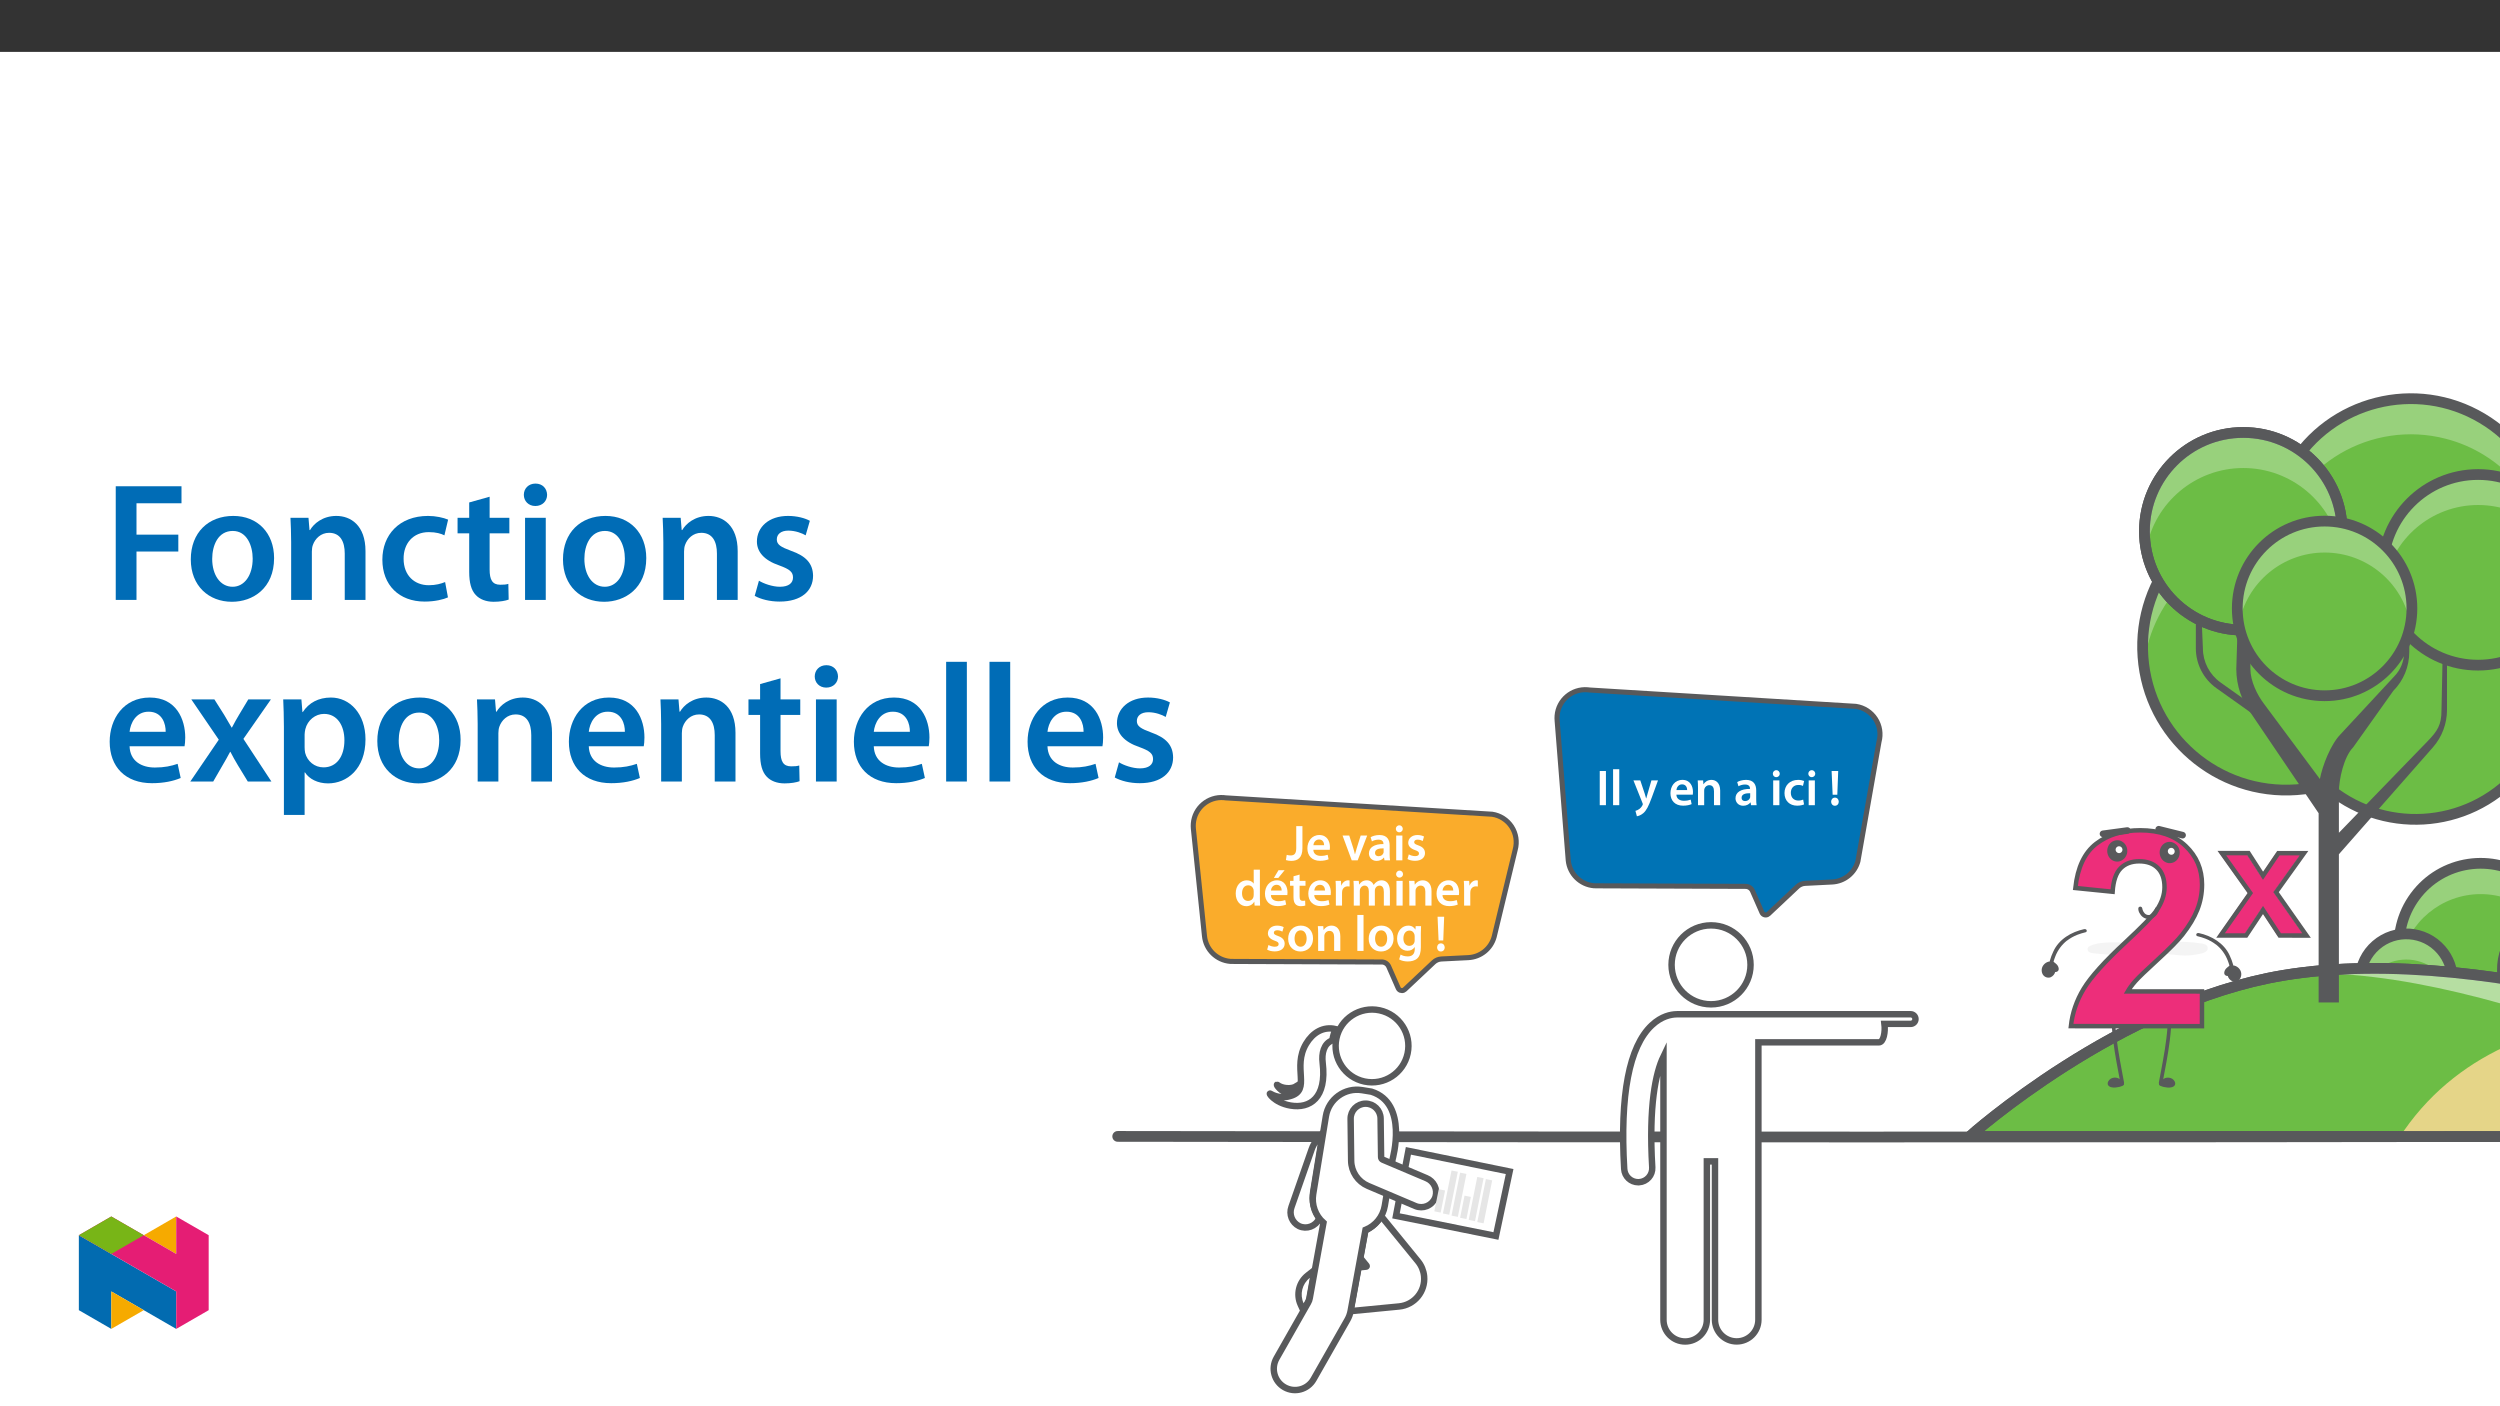 ﻿<?xml version="1.0" encoding="utf-8"?>
<svg xmlns="http://www.w3.org/2000/svg" xmlns:xlink="http://www.w3.org/1999/xlink" viewBox="0 0 960 540" version="1.1">
  <rect x="0" y="0" width="960" height="540" fill="#333333" stroke="none"/>
  <defs>
    <g>
      <symbol overflow="visible" id="glyph0-0">
        <path style="stroke:none;" d="M 13.125 0 L 13.156 -65.625 L 65.656 -65.594 L 65.625 0.031 Z M 14.766 -1.641 L 63.984 -1.609 L 64.016 -63.953 L 14.797 -63.984 Z M 14.766 -1.641 " />
      </symbol>
      <symbol overflow="visible" id="glyph0-1">
        <path style="stroke:none;" d="M 53.109 -13.344 L 53.109 0.031 L 2.609 0 C 3.16 -5.062 4.805 -9.852 7.547 -14.375 C 10.285 -18.906 15.688 -24.91 23.75 -32.391 C 30.25 -38.441 34.234 -42.539 35.703 -44.688 C 37.691 -47.664 38.688 -50.609 38.688 -53.516 C 38.688 -56.723 37.82 -59.188 36.094 -60.906 C 34.375 -62.633 31.992 -63.5 28.953 -63.5 C 25.941 -63.5 23.547 -62.594 21.766 -60.781 C 19.992 -58.977 18.969 -55.973 18.688 -51.766 L 4.344 -53.219 C 5.195 -61.145 7.879 -66.832 12.391 -70.281 C 16.898 -73.727 22.539 -75.453 29.312 -75.453 C 36.727 -75.453 42.551 -73.445 46.781 -69.438 C 51.02 -65.438 53.141 -60.461 53.141 -54.516 C 53.141 -51.129 52.531 -47.906 51.312 -44.844 C 50.094 -41.789 48.172 -38.598 45.547 -35.266 C 43.797 -33.035 40.648 -29.836 36.109 -25.672 C 31.566 -21.504 28.688 -18.734 27.469 -17.359 C 26.25 -15.992 25.258 -14.66 24.5 -13.359 Z M 53.109 -13.344 " />
      </symbol>
      <symbol overflow="visible" id="glyph1-0">
        <path style="stroke:none;" d="M 7.625 0 L 7.641 -38.125 L 38.141 -38.109 L 38.125 0.016 Z M 8.578 -0.953 L 37.172 -0.938 L 37.188 -37.156 L 8.594 -37.172 Z M 8.578 -0.953 " />
      </symbol>
      <symbol overflow="visible" id="glyph1-1">
        <path style="stroke:none;" d="M 0.359 0 L 11.781 -16.297 L 0.844 -31.625 L 11.062 -31.625 L 16.672 -22.922 L 22.562 -31.609 L 32.391 -31.609 L 21.672 -16.641 L 33.359 0.016 L 23.078 0.016 L 16.656 -9.781 L 10.156 0 Z M 0.359 0 " />
      </symbol>
      <symbol overflow="visible" id="glyph2-0">
        <path style="stroke:none;" d="M 0 0 L 9.656 0 L 9.656 -13.625 L 0 -13.625 Z M 4.828 -7.719 L 1.578 -12.562 L 8.062 -12.562 Z M 5.406 -6.766 L 8.703 -11.688 L 8.703 -1.906 L 5.438 -6.797 Z M 1.547 -0.969 L 4.828 -5.891 L 8.062 -1.062 L 1.578 -1.062 Z M 0.969 -11.688 L 4.219 -6.797 L 0.969 -1.906 Z M 0.969 -11.688 " />
      </symbol>
      <symbol overflow="visible" id="glyph2-1">
        <path style="stroke:none;" d="M 1.375 -13.062 L 1.375 0 L 3.75 0 L 3.75 -13.125 L 1.375 -13.125 Z M 1.375 -13.062 " />
      </symbol>
      <symbol overflow="visible" id="glyph2-2">
        <path style="stroke:none;" d="M 1.281 0 L 3.656 0 L 3.656 -13.812 L 1.281 -13.812 Z M 1.281 0 " />
      </symbol>
      <symbol overflow="visible" id="glyph2-3">
        <path style="stroke:none;" d="M 0.156 -9.453 L 3.609 -0.812 C 3.719 -0.578 3.734 -0.438 3.734 -0.344 C 3.734 -0.234 3.688 -0.141 3.594 0.031 C 3.266 0.672 2.75 1.234 2.281 1.531 C 1.797 1.875 1.312 2.062 0.891 2.172 L 1.453 4.25 C 2.031 4.172 3 3.859 3.938 3.047 C 5.047 2.094 5.922 0.484 7.203 -3.031 L 9.562 -9.516 L 7.031 -9.516 L 5.562 -4.422 C 5.375 -3.828 5.203 -3.109 5.062 -2.641 L 4.984 -2.641 C 4.875 -3.109 4.656 -3.828 4.469 -4.406 L 2.766 -9.516 L 0.109 -9.516 Z M 0.156 -9.453 " />
      </symbol>
      <symbol overflow="visible" id="glyph2-4">
        <path style="stroke:none;" d="M 9.266 -4.078 C 9.297 -4.297 9.328 -4.641 9.328 -5.078 C 9.328 -7.156 8.328 -9.719 5.281 -9.719 C 2.266 -9.719 0.672 -7.203 0.672 -4.594 C 0.672 -1.719 2.469 0.188 5.531 0.188 C 6.875 0.188 8 -0.062 8.812 -0.406 L 8.453 -2.125 C 7.734 -1.875 6.953 -1.703 5.859 -1.703 C 4.328 -1.703 3.016 -2.375 2.953 -4.047 L 9.234 -4.047 Z M 2.953 -5.734 C 3.047 -6.703 3.672 -8 5.141 -8 C 6.719 -8 7.109 -6.609 7.094 -5.797 L 2.953 -5.797 Z M 2.953 -5.734 " />
      </symbol>
      <symbol overflow="visible" id="glyph2-5">
        <path style="stroke:none;" d="M 1.281 0 L 3.656 0 L 3.656 -5.578 C 3.656 -5.859 3.688 -6.141 3.766 -6.344 C 4.016 -7.062 4.672 -7.688 5.625 -7.688 C 6.922 -7.688 7.422 -6.703 7.422 -5.359 L 7.422 0 L 9.797 0 L 9.797 -5.625 C 9.797 -8.594 8.094 -9.719 6.453 -9.719 C 4.891 -9.719 3.859 -8.812 3.438 -8.094 L 3.359 -8.094 L 3.25 -9.516 L 1.172 -9.516 C 1.234 -8.641 1.281 -7.734 1.281 -6.656 Z M 1.281 0 " />
      </symbol>
      <symbol overflow="visible" id="glyph2-6">
        <path style="stroke:none;" d="M 8.578 -5.688 C 8.578 -7.75 7.719 -9.719 4.703 -9.719 C 3.203 -9.719 1.984 -9.297 1.281 -8.875 L 1.766 -7.266 C 2.391 -7.656 3.359 -7.938 4.297 -7.938 C 5.953 -7.938 6.203 -6.953 6.203 -6.344 L 6.203 -6.25 C 2.719 -6.266 0.625 -4.984 0.625 -2.625 C 0.625 -1.203 1.688 0.219 3.578 0.219 C 4.812 0.219 5.797 -0.312 6.344 -1.047 L 6.422 -1.047 L 6.594 0 L 8.734 0 C 8.625 -0.625 8.578 -1.453 8.578 -2.297 Z M 6.266 -3.344 C 6.266 -3.172 6.266 -3 6.203 -2.828 C 5.969 -2.141 5.297 -1.578 4.328 -1.578 C 3.578 -1.578 2.969 -1.953 2.969 -2.875 C 2.969 -4.312 4.578 -4.625 6.266 -4.594 Z M 6.266 -3.344 " />
      </symbol>
      <symbol overflow="visible" id="glyph2-7">
        <path style="stroke:none;" d="M 3.656 -0.031 L 3.656 -9.516 L 1.281 -9.516 L 1.281 0 L 3.656 0 Z M 2.469 -13.438 C 1.688 -13.438 1.141 -12.812 1.141 -12.078 C 1.141 -11.391 1.656 -10.766 2.453 -10.766 C 3.281 -10.766 3.812 -11.391 3.812 -12.078 C 3.781 -12.812 3.281 -13.438 2.469 -13.438 Z M 2.469 -13.438 " />
      </symbol>
      <symbol overflow="visible" id="glyph2-8">
        <path style="stroke:none;" d="M 7.859 -2.141 C 7.406 -1.953 6.797 -1.781 5.984 -1.781 C 4.375 -1.781 3.109 -2.828 3.109 -4.75 C 3.094 -6.469 4.172 -7.766 5.984 -7.766 C 6.844 -7.766 7.406 -7.594 7.766 -7.406 L 8.219 -9.297 C 7.672 -9.531 6.781 -9.719 5.922 -9.719 C 2.609 -9.719 0.672 -7.484 0.672 -4.656 C 0.672 -1.734 2.594 0.188 5.531 0.188 C 6.703 0.188 7.688 -0.062 8.188 -0.297 L 7.844 -2.141 Z M 7.859 -2.141 " />
      </symbol>
      <symbol overflow="visible" id="glyph2-9">
        <path style="stroke:none;" d="M 3.328 -4.062 L 3.672 -13.125 L 1.141 -13.125 L 1.531 -4.016 L 3.312 -4.016 Z M 2.391 0.219 C 3.312 0.219 3.891 -0.484 3.891 -1.328 C 3.859 -2.219 3.312 -2.906 2.422 -2.906 C 1.547 -2.906 0.953 -2.219 0.953 -1.328 C 0.953 -0.484 1.547 0.219 2.391 0.219 Z M 2.391 0.219 " />
      </symbol>
      <symbol overflow="visible" id="glyph2-10">
        <path style="stroke:none;" d="M 3.969 -4.703 C 3.969 -2.438 3.125 -1.875 1.781 -1.875 C 1.219 -1.875 0.703 -1.969 0.312 -2.109 L 0 -0.094 C 0.547 0.094 1.359 0.219 2.031 0.219 C 4.594 0.219 6.344 -1.031 6.344 -4.625 L 6.344 -13.125 L 3.969 -13.125 Z M 3.969 -4.703 " />
      </symbol>
      <symbol overflow="visible" id="glyph2-11">
        <path style="stroke:none;" d="M 0.219 -9.453 L 3.719 0 L 6.016 0 L 9.656 -9.516 L 7.156 -9.516 L 5.641 -4.672 C 5.391 -3.828 5.188 -3.094 5 -2.375 L 4.922 -2.375 C 4.781 -3.094 4.578 -3.844 4.312 -4.672 L 2.766 -9.516 L 0.188 -9.516 Z M 0.219 -9.453 " />
      </symbol>
      <symbol overflow="visible" id="glyph2-12">
        <path style="stroke:none;" d="M 0.703 -0.469 C 1.391 -0.078 2.422 0.188 3.562 0.188 C 6.047 0.188 7.391 -1.078 7.391 -2.797 C 7.359 -4.188 6.594 -5.125 4.875 -5.719 C 3.672 -6.172 3.234 -6.375 3.234 -6.984 C 3.234 -7.562 3.688 -7.938 4.547 -7.938 C 5.375 -7.938 6.141 -7.641 6.516 -7.422 L 7.016 -9.141 C 6.453 -9.453 5.547 -9.719 4.5 -9.719 C 2.312 -9.719 0.953 -8.391 0.953 -6.719 C 0.953 -5.609 1.703 -4.562 3.531 -3.938 C 4.703 -3.516 5.078 -3.25 5.078 -2.609 C 5.078 -1.984 4.625 -1.609 3.578 -1.609 C 2.719 -1.609 1.703 -1.953 1.172 -2.281 L 0.672 -0.484 Z M 0.703 -0.469 " />
      </symbol>
      <symbol overflow="visible" id="glyph2-13">
        <path style="stroke:none;" d="M 7.578 -13.766 L 7.578 -8.5 L 7.516 -8.5 C 7.109 -9.188 6.188 -9.719 4.891 -9.719 C 2.625 -9.719 0.656 -7.797 0.672 -4.641 C 0.672 -1.734 2.453 0.219 4.719 0.219 C 6.062 0.219 7.203 -0.438 7.75 -1.484 L 7.812 -1.484 L 7.922 0 L 10.031 0 C 10 -0.672 9.953 -1.719 9.953 -2.688 L 9.953 -13.812 L 7.578 -13.812 Z M 7.578 -4.109 C 7.578 -3.859 7.562 -3.641 7.5 -3.422 C 7.266 -2.391 6.422 -1.797 5.453 -1.797 C 3.938 -1.797 3.094 -3 3.094 -4.734 C 3.094 -6.469 3.938 -7.797 5.469 -7.797 C 6.547 -7.797 7.312 -7.078 7.516 -6.172 C 7.562 -5.969 7.578 -5.719 7.578 -5.531 Z M 7.578 -4.109 " />
      </symbol>
      <symbol overflow="visible" id="glyph2-14">
        <path style="stroke:none;" d="M 9.266 -4.078 C 9.297 -4.297 9.328 -4.641 9.328 -5.078 C 9.328 -7.156 8.328 -9.719 5.281 -9.719 C 2.266 -9.719 0.672 -7.203 0.672 -4.594 C 0.672 -1.719 2.469 0.188 5.531 0.188 C 6.875 0.188 8 -0.062 8.812 -0.406 L 8.453 -2.125 C 7.734 -1.875 6.953 -1.703 5.859 -1.703 C 4.328 -1.703 3.016 -2.375 2.953 -4.047 L 9.234 -4.047 Z M 2.953 -5.734 C 3.047 -6.703 3.672 -8 5.141 -8 C 6.719 -8 7.109 -6.609 7.094 -5.797 L 2.953 -5.797 Z M 5.844 -13.562 L 4.094 -10.625 L 5.781 -10.625 L 8.219 -13.594 L 5.844 -13.594 Z M 5.844 -13.562 " />
      </symbol>
      <symbol overflow="visible" id="glyph2-15">
        <path style="stroke:none;" d="M 1.656 -11.203 L 1.656 -9.516 L 0.328 -9.516 L 0.328 -7.641 L 1.656 -7.641 L 1.656 -3.25 C 1.656 -2.016 1.891 -1.109 2.422 -0.562 C 2.859 -0.078 3.578 0.219 4.469 0.219 C 5.203 0.219 5.844 0.094 6.188 -0.031 L 6.125 -1.938 C 5.875 -1.859 5.641 -1.844 5.219 -1.844 C 4.312 -1.844 4 -2.359 4 -3.516 L 4 -7.641 L 6.266 -7.641 L 6.266 -9.516 L 4 -9.516 L 4 -11.922 L 1.656 -11.266 Z M 1.656 -11.203 " />
      </symbol>
      <symbol overflow="visible" id="glyph2-16">
        <path style="stroke:none;" d="M 1.281 0 L 3.656 0 L 3.656 -4.922 C 3.656 -5.188 3.672 -5.438 3.719 -5.641 C 3.922 -6.719 4.719 -7.406 5.844 -7.406 C 6.125 -7.406 6.344 -7.391 6.547 -7.344 L 6.547 -9.656 C 6.359 -9.703 6.219 -9.719 5.984 -9.719 C 4.969 -9.719 3.859 -8.984 3.406 -7.734 L 3.328 -7.734 L 3.234 -9.516 L 1.172 -9.516 C 1.25 -8.625 1.281 -7.688 1.281 -6.422 Z M 1.281 0 " />
      </symbol>
      <symbol overflow="visible" id="glyph2-17">
        <path style="stroke:none;" d="M 1.281 0 L 3.594 0 L 3.594 -5.609 C 3.594 -5.875 3.641 -6.141 3.719 -6.391 C 3.938 -7.031 4.547 -7.688 5.438 -7.688 C 6.531 -7.688 7.062 -6.797 7.062 -5.484 L 7.062 0 L 9.375 0 L 9.375 -5.688 C 9.375 -5.953 9.406 -6.266 9.484 -6.469 C 9.734 -7.156 10.344 -7.688 11.156 -7.688 C 12.297 -7.688 12.828 -6.797 12.828 -5.234 L 12.828 0 L 15.156 0 L 15.156 -5.578 C 15.156 -8.594 13.562 -9.719 12.016 -9.719 C 11.234 -9.719 10.625 -9.516 10.094 -9.141 C 9.656 -8.875 9.281 -8.484 8.953 -7.984 L 8.875 -7.984 C 8.5 -8.969 7.531 -9.719 6.297 -9.719 C 4.703 -9.719 3.844 -8.828 3.406 -8.125 L 3.328 -8.125 L 3.203 -9.516 L 1.172 -9.516 C 1.234 -8.641 1.281 -7.734 1.281 -6.656 Z M 1.281 0 " />
      </symbol>
      <symbol overflow="visible" id="glyph2-18">
        <path style="stroke:none;" d="M 5.547 -9.719 C 2.703 -9.719 0.672 -7.766 0.672 -4.672 C 0.672 -1.641 2.75 0.219 5.391 0.219 C 7.797 0.219 10.219 -1.375 10.219 -4.828 C 10.219 -7.688 8.344 -9.719 5.547 -9.719 Z M 5.484 -7.906 C 7.109 -7.906 7.766 -6.25 7.766 -4.781 C 7.766 -2.859 6.828 -1.609 5.469 -1.609 C 4.047 -1.609 3.125 -2.922 3.125 -4.734 C 3.125 -6.297 3.812 -7.906 5.484 -7.906 Z M 5.484 -7.906 " />
      </symbol>
      <symbol overflow="visible" id="glyph2-19">
        <path style="stroke:none;" d="M 9.797 -6.75 C 9.797 -8.047 9.844 -8.812 9.875 -9.516 L 7.812 -9.516 L 7.719 -8.25 L 7.656 -8.25 C 7.234 -9 6.391 -9.719 4.953 -9.719 C 2.688 -9.719 0.672 -7.797 0.672 -4.703 C 0.672 -2.031 2.344 -0.062 4.672 -0.062 C 5.938 -0.062 6.875 -0.625 7.406 -1.453 L 7.453 -1.453 L 7.453 -0.672 C 7.453 1.359 6.297 2.109 4.75 2.109 C 3.609 2.109 2.609 1.766 2.016 1.406 L 1.469 3.266 C 2.297 3.766 3.578 4.047 4.781 4.047 C 6.062 4.047 7.438 3.766 8.406 2.906 C 9.391 2.016 9.797 0.562 9.797 -1.406 Z M 7.422 -4.156 C 7.422 -3.891 7.406 -3.562 7.328 -3.328 C 7.062 -2.453 6.281 -1.938 5.391 -1.938 C 3.906 -1.938 3.094 -3.172 3.094 -4.781 C 3.094 -6.688 4.078 -7.812 5.406 -7.812 C 6.422 -7.812 7.094 -7.188 7.344 -6.312 C 7.406 -6.125 7.422 -5.922 7.422 -5.688 Z M 7.422 -4.156 " />
      </symbol>
      <symbol overflow="visible" id="glyph3-0">
        <path style="stroke:none;" d="M 0 0 L 32.375 0 L 32.375 -45.328 L 0 -45.328 Z M 16.188 -25.578 L 5.188 -42.094 L 27.188 -42.094 Z M 18.125 -22.656 L 29.141 -39.172 L 29.141 -6.156 Z M 5.188 -3.234 L 16.188 -19.75 L 27.188 -3.234 Z M 3.234 -39.172 L 14.25 -22.656 L 3.234 -6.156 Z M 3.234 -39.172 " />
      </symbol>
      <symbol overflow="visible" id="glyph3-1">
        <path style="stroke:none;" d="M 4.594 0 L 12.562 0 L 12.562 -18.578 L 28.625 -18.578 L 28.625 -25.062 L 12.562 -25.062 L 12.562 -37.109 L 29.844 -37.109 L 29.844 -43.641 L 4.594 -43.641 Z M 4.594 0 " />
      </symbol>
      <symbol overflow="visible" id="glyph3-2">
        <path style="stroke:none;" d="M 18.578 -32.25 C 9.062 -32.25 2.266 -25.906 2.266 -15.547 C 2.266 -5.375 9.188 0.719 18.062 0.719 C 26.094 0.719 34.25 -4.469 34.25 -16.062 C 34.25 -25.641 27.969 -32.25 18.578 -32.25 Z M 18.391 -26.484 C 23.828 -26.484 26.031 -20.781 26.031 -15.859 C 26.031 -9.453 22.859 -5.047 18.328 -5.047 C 13.531 -5.047 10.484 -9.641 10.484 -15.734 C 10.484 -20.984 12.75 -26.484 18.391 -26.484 Z M 18.391 -26.484 " />
      </symbol>
      <symbol overflow="visible" id="glyph3-3">
        <path style="stroke:none;" d="M 4.281 0 L 12.234 0 L 12.234 -18.578 C 12.234 -19.484 12.375 -20.469 12.625 -21.109 C 13.469 -23.5 15.672 -25.766 18.844 -25.766 C 23.188 -25.766 24.859 -22.344 24.859 -17.812 L 24.859 0 L 32.828 0 L 32.828 -18.719 C 32.828 -28.688 27.125 -32.25 21.625 -32.25 C 16.375 -32.25 12.953 -29.266 11.531 -26.812 L 11.328 -26.812 L 10.938 -31.531 L 4.016 -31.531 C 4.141 -28.812 4.281 -25.766 4.281 -22.141 Z M 4.281 0 " />
      </symbol>
      <symbol overflow="visible" id="glyph3-4">
        <path style="stroke:none;" d="M 26.359 -6.859 C 24.797 -6.219 22.797 -5.641 20.078 -5.641 C 14.641 -5.641 10.422 -9.328 10.422 -15.797 C 10.359 -21.562 13.984 -26.031 20.078 -26.031 C 22.922 -26.031 24.797 -25.453 26.094 -24.797 L 27.516 -30.828 C 25.703 -31.594 22.734 -32.25 19.812 -32.25 C 8.734 -32.25 2.266 -24.922 2.266 -15.469 C 2.266 -5.703 8.672 0.641 18.516 0.641 C 22.469 0.641 25.766 -0.188 27.453 -0.969 Z M 26.359 -6.859 " />
      </symbol>
      <symbol overflow="visible" id="glyph3-5">
        <path style="stroke:none;" d="M 5.562 -37.422 L 5.562 -31.531 L 1.094 -31.531 L 1.094 -25.578 L 5.562 -25.578 L 5.562 -10.75 C 5.562 -6.609 6.344 -3.688 8.094 -1.875 C 9.578 -0.266 11.984 0.719 14.953 0.719 C 17.422 0.719 19.547 0.328 20.719 -0.125 L 20.594 -6.156 C 19.688 -5.891 18.906 -5.828 17.484 -5.828 C 14.438 -5.828 13.406 -7.766 13.406 -11.656 L 13.406 -25.578 L 20.984 -25.578 L 20.984 -31.531 L 13.406 -31.531 L 13.406 -39.625 Z M 5.562 -37.422 " />
      </symbol>
      <symbol overflow="visible" id="glyph3-6">
        <path style="stroke:none;" d="M 12.234 0 L 12.234 -31.531 L 4.281 -31.531 L 4.281 0 Z M 8.281 -44.672 C 5.641 -44.672 3.812 -42.797 3.812 -40.344 C 3.812 -38.016 5.562 -36.062 8.219 -36.062 C 11 -36.062 12.75 -38.016 12.75 -40.344 C 12.688 -42.797 11 -44.672 8.281 -44.672 Z M 8.281 -44.672 " />
      </symbol>
      <symbol overflow="visible" id="glyph3-7">
        <path style="stroke:none;" d="M 2.328 -1.547 C 4.656 -0.266 8.094 0.641 11.906 0.641 C 20.266 0.641 24.734 -3.5 24.734 -9.266 C 24.672 -13.922 22.078 -16.828 16.312 -18.844 C 12.297 -20.328 10.812 -21.234 10.812 -23.25 C 10.812 -25.188 12.375 -26.609 15.219 -26.609 C 18 -26.609 20.594 -25.578 21.891 -24.797 L 23.5 -30.375 C 21.625 -31.406 18.578 -32.25 15.094 -32.25 C 7.766 -32.25 3.172 -27.969 3.172 -22.406 C 3.172 -18.641 5.703 -15.281 11.844 -13.203 C 15.734 -11.781 17.031 -10.75 17.031 -8.609 C 17.031 -6.547 15.469 -5.047 11.984 -5.047 C 9.125 -5.047 5.703 -6.281 3.953 -7.375 Z M 2.328 -1.547 " />
      </symbol>
      <symbol overflow="visible" id="glyph3-8">
        <path style="stroke:none;" d="M 31.016 -13.531 C 31.141 -14.25 31.281 -15.406 31.281 -16.906 C 31.281 -23.828 27.906 -32.25 17.672 -32.25 C 7.578 -32.25 2.266 -24.016 2.266 -15.281 C 2.266 -5.641 8.281 0.641 18.516 0.641 C 23.047 0.641 26.812 -0.188 29.531 -1.359 L 28.359 -6.797 C 25.906 -5.953 23.312 -5.375 19.625 -5.375 C 14.5 -5.375 10.094 -7.828 9.906 -13.531 Z M 9.906 -19.094 C 10.234 -22.344 12.297 -26.812 17.219 -26.812 C 22.531 -26.812 23.828 -22.016 23.766 -19.094 Z M 9.906 -19.094 " />
      </symbol>
      <symbol overflow="visible" id="glyph3-9">
        <path style="stroke:none;" d="M 0.719 -31.531 L 11.266 -16.062 L 0.328 0 L 9.125 0 L 12.75 -6.281 C 13.734 -8.031 14.703 -9.578 15.609 -11.391 L 15.734 -11.391 C 16.641 -9.641 17.547 -7.969 18.578 -6.281 L 22.406 0 L 31.469 0 L 20.719 -16.375 L 31.281 -31.531 L 22.594 -31.531 L 19.094 -25.703 C 18.125 -24.094 17.219 -22.469 16.312 -20.719 L 16.188 -20.719 C 15.281 -22.344 14.375 -23.891 13.344 -25.578 L 9.578 -31.531 Z M 0.719 -31.531 " />
      </symbol>
      <symbol overflow="visible" id="glyph3-10">
        <path style="stroke:none;" d="M 4.281 12.828 L 12.234 12.828 L 12.234 -3.5 L 12.375 -3.5 C 13.984 -0.969 17.281 0.719 21.234 0.719 C 28.422 0.719 35.609 -4.797 35.609 -16.188 C 35.609 -26.031 29.594 -32.25 22.344 -32.25 C 17.547 -32.25 13.859 -30.234 11.531 -26.672 L 11.391 -26.672 L 11 -31.531 L 4.016 -31.531 C 4.141 -28.562 4.281 -25.188 4.281 -21.047 Z M 12.234 -18.062 C 12.234 -18.719 12.375 -19.422 12.5 -20.078 C 13.344 -23.562 16.375 -25.969 19.688 -25.969 C 24.797 -25.969 27.516 -21.438 27.516 -15.859 C 27.516 -9.641 24.547 -5.438 19.484 -5.438 C 16.062 -5.438 13.281 -7.766 12.438 -11 C 12.297 -11.719 12.234 -12.438 12.234 -13.203 Z M 12.234 -18.062 " />
      </symbol>
      <symbol overflow="visible" id="glyph3-11">
        <path style="stroke:none;" d="M 4.281 0 L 12.234 0 L 12.234 -45.969 L 4.281 -45.969 Z M 4.281 0 " />
      </symbol>
    </g>
    <filter id="alpha" filterUnits="objectBoundingBox" x="0%" y="0%" width="100%" height="100%">
      <feColorMatrix type="matrix" in="SourceGraphic" values="0 0 0 0 1 0 0 0 0 1 0 0 0 0 1 0 0 0 1 0" />
    </filter>
    <mask id="mask0">
      <g filter="url(#alpha)">
        <rect x="0" y="0" width="752" height="400" style="fill:rgb(0%,0%,0%);fill-opacity:0.3;stroke:none;" />
      </g>
    </mask>
    <clipPath id="clip3">
      <path d="M 0.301 0.543 L 39 0.543 L 39 37.758 L 0.301 37.758 Z M 0.301 0.543 " />
    </clipPath>
    <clipPath id="clip2">
      <rect width="39" height="38" />
    </clipPath>
    <g id="surface8" clip-path="url(#clip2)">
      <g clip-path="url(#clip3)" clip-rule="nonzero">
        <path style=" stroke:none;fill-rule:nonzero;fill:rgb(100%,100%,100%);fill-opacity:1;" d="M 31.582 12.336 C 16.57 12.344 3.684 23.012 0.875 37.758 C -2.402 20.797 8.691 4.391 25.652 1.117 C 42.609 -2.16 59.016 8.934 62.293 25.891 C 63.047 29.812 63.047 33.84 62.293 37.758 C 59.48 23.012 46.594 12.344 31.582 12.336 " />
      </g>
    </g>
    <mask id="mask1">
      <g filter="url(#alpha)">
        <rect x="0" y="0" width="752" height="400" style="fill:rgb(0%,0%,0%);fill-opacity:0.3;stroke:none;" />
      </g>
    </mask>
    <clipPath id="clip5">
      <path d="M 0.27 0.629 L 35.738 0.629 L 35.738 23.297 L 0.27 23.297 Z M 0.27 0.629 " />
    </clipPath>
    <clipPath id="clip4">
      <rect width="36" height="24" />
    </clipPath>
    <g id="surface11" clip-path="url(#clip4)">
      <g clip-path="url(#clip5)" clip-rule="nonzero">
        <path style=" stroke:none;fill-rule:nonzero;fill:rgb(100%,100%,100%);fill-opacity:1;" d="M 18.004 10.465 C 10.102 10.465 3.152 15.699 0.973 23.297 C -1.75 13.887 3.668 4.055 13.074 1.332 C 22.484 -1.387 32.316 4.031 35.039 13.438 C 35.969 16.66 35.969 20.074 35.039 23.297 C 32.855 15.699 25.91 10.465 18.004 10.465 " />
      </g>
    </g>
    <mask id="mask2">
      <g filter="url(#alpha)">
        <rect x="0" y="0" width="752" height="400" style="fill:rgb(0%,0%,0%);fill-opacity:0.5;stroke:none;" />
      </g>
    </mask>
    <clipPath id="clip7">
      <path d="M 0.809 0.867 L 80 0.867 L 80 30.707 L 0.809 30.707 Z M 0.809 0.867 " />
    </clipPath>
    <clipPath id="clip6">
      <rect width="80" height="31" />
    </clipPath>
    <g id="surface15" clip-path="url(#clip6)">
      <g clip-path="url(#clip7)" clip-rule="nonzero">
        <path style=" stroke:none;fill-rule:nonzero;fill:rgb(100%,100%,100%);fill-opacity:1;" d="M 129.805 14.559 C 86.625 3.859 40.238 -2.711 0.809 2.941 C 39.66 0.832 88.762 15.219 129.25 30.707 C 129.586 25.332 129.805 19.949 129.805 14.559 " />
      </g>
    </g>
    <mask id="mask3">
      <g filter="url(#alpha)">
        <rect x="0" y="0" width="752" height="400" style="fill:rgb(0%,0%,0%);fill-opacity:0.3;stroke:none;" />
      </g>
    </mask>
    <clipPath id="clip9">
      <path d="M 0.836 0.148 L 138 0.148 L 138 102.031 L 0.836 102.031 Z M 0.836 0.148 " />
    </clipPath>
    <clipPath id="clip8">
      <rect width="138" height="103" />
    </clipPath>
    <g id="surface18" clip-path="url(#clip8)">
      <g clip-path="url(#clip9)" clip-rule="nonzero">
        <path style=" stroke:none;fill-rule:nonzero;fill:rgb(100%,100%,100%);fill-opacity:1;" d="M 51.98 53.879 C 59.387 25.27 88.586 8.082 117.199 15.492 C 138.367 20.973 154.07 38.785 156.859 60.477 C 157.148 58.215 157.297 55.941 157.305 53.664 C 157.301 24.105 133.34 0.148 103.781 0.148 C 79.395 0.152 58.094 16.641 51.98 40.246 C 21.664 42.391 -1.168 68.699 0.977 99.012 C 1.047 100.023 1.148 101.027 1.273 102.031 C 4.531 75.945 25.758 55.785 51.98 53.879 " />
      </g>
    </g>
    <clipPath id="clip10">
      <path d="M 557 0.422 L 750 0.422 L 750 161 L 557 161 Z M 557 0.422 " />
    </clipPath>
    <mask id="mask4">
      <g filter="url(#alpha)">
        <rect x="0" y="0" width="752" height="400" style="fill:rgb(0%,0%,0%);fill-opacity:0.3;stroke:none;" />
      </g>
    </mask>
    <clipPath id="clip12">
      <path d="M 0.508 0.922 L 76.375 0.922 L 76.375 45.832 L 0.508 45.832 Z M 0.508 0.922 " />
    </clipPath>
    <clipPath id="clip11">
      <rect width="77" height="46" />
    </clipPath>
    <g id="surface21" clip-path="url(#clip11)">
      <g clip-path="url(#clip12)" clip-rule="nonzero">
        <path style=" stroke:none;fill-rule:nonzero;fill:rgb(100%,100%,100%);fill-opacity:1;" d="M 38.438 14.719 C 56.746 14.727 72.434 27.816 75.723 45.832 C 79.574 25.238 66.004 5.426 45.41 1.574 C 24.82 -2.277 5.008 11.293 1.156 31.883 C 0.293 36.492 0.293 41.223 1.156 45.832 C 4.441 27.82 20.125 14.727 38.438 14.719 " />
      </g>
    </g>
    <mask id="mask5">
      <g filter="url(#alpha)">
        <rect x="0" y="0" width="752" height="400" style="fill:rgb(0%,0%,0%);fill-opacity:0.3;stroke:none;" />
      </g>
    </mask>
    <clipPath id="clip14">
      <path d="M 0.027 0.996 L 45 0.996 L 45 43.656 L 0.027 43.656 Z M 0.027 0.996 " />
    </clipPath>
    <clipPath id="clip13">
      <rect width="45" height="44" />
    </clipPath>
    <g id="surface24" clip-path="url(#clip13)">
      <g clip-path="url(#clip14)" clip-rule="nonzero">
        <path style=" stroke:none;fill-rule:nonzero;fill:rgb(100%,100%,100%);fill-opacity:1;" d="M 36.602 12.922 C 54.539 12.934 69.82 25.949 72.676 43.656 C 76.035 23.738 62.605 4.867 42.688 1.512 C 22.766 -1.848 3.895 11.582 0.539 31.504 C -0.141 35.527 -0.141 39.633 0.539 43.656 C 3.395 25.953 18.672 12.934 36.602 12.922 " />
      </g>
    </g>
    <mask id="mask6">
      <g filter="url(#alpha)">
        <rect x="0" y="0" width="752" height="400" style="fill:rgb(0%,0%,0%);fill-opacity:0.3;stroke:none;" />
      </g>
    </mask>
    <clipPath id="clip16">
      <path d="M 0.156 0.984 L 67.184 0.984 L 67.184 40.66 L 0.156 40.66 Z M 0.156 0.984 " />
    </clipPath>
    <clipPath id="clip15">
      <rect width="68" height="41" />
    </clipPath>
    <g id="surface27" clip-path="url(#clip15)">
      <g clip-path="url(#clip16)" clip-rule="nonzero">
        <path style=" stroke:none;fill-rule:nonzero;fill:rgb(100%,100%,100%);fill-opacity:1;" d="M 33.664 13.172 C 49.844 13.18 63.703 24.746 66.605 40.66 C 70.008 22.465 58.02 4.961 39.828 1.559 C 21.633 -1.84 4.129 10.148 0.727 28.34 C -0.031 32.41 -0.031 36.586 0.727 40.66 C 3.629 24.742 17.488 13.176 33.664 13.172 " />
      </g>
    </g>
    <mask id="mask7">
      <g filter="url(#alpha)">
        <rect x="0" y="0" width="752" height="400" style="fill:rgb(0%,0%,0%);fill-opacity:0.05;stroke:none;" />
      </g>
    </mask>
    <clipPath id="clip18">
      <path d="M 0.633 0.668 L 46.773 0.668 L 46.773 5.902 L 0.633 5.902 Z M 0.633 0.668 " />
    </clipPath>
    <clipPath id="clip17">
      <rect width="47" height="6" />
    </clipPath>
    <g id="surface30" clip-path="url(#clip17)">
      <g clip-path="url(#clip18)" clip-rule="nonzero">
        <path style=" stroke:none;fill-rule:nonzero;fill:rgb(6.699%,6.699%,6.699%);fill-opacity:1;" d="M 46.762 2.902 C 47.012 4.926 43.793 5.238 42.555 5.488 C 38.168 6.375 33.703 5.652 29.324 5.07 C 28.824 4.965 28.328 4.867 27.832 4.785 C 23.254 4.016 18.773 5.359 14.207 5.512 C 10.402 5.684 6.59 5.523 2.816 5.031 C 2.215 4.949 1.172 4.859 0.789 4.055 C 0.461 3.469 0.668 2.73 1.25 2.398 C 1.285 2.379 1.324 2.359 1.363 2.344 C 4.062 1.012 6.996 1.012 9.812 0.875 C 15.551 0.59 21.215 2.48 26.93 2.012 C 28.207 1.875 29.473 1.656 30.723 1.359 C 31.145 1.273 31.562 1.188 31.984 1.109 C 34.387 0.688 36.836 0.566 39.27 0.746 C 40.512 0.824 41.75 0.945 42.98 1.125 C 43.996 1.273 45.359 1.297 46.223 1.957 C 46.523 2.184 46.719 2.527 46.762 2.902 " />
      </g>
    </g>
    <clipPath id="clip19">
      <rect width="59" height="130" />
    </clipPath>
    <g id="surface33" clip-path="url(#clip19)">
      <g style="fill:rgb(92.899%,17.999%,47.8%);fill-opacity:1;">
        <use xlink:href="#glyph0-1" x="0.612" y="90.025" />
      </g>
    </g>
    <clipPath id="clip21">
      <path d="M 0.496 21 L 34 21 L 34 54 L 0.496 54 Z M 0.496 21 " />
    </clipPath>
    <clipPath id="clip20">
      <rect width="35" height="77" />
    </clipPath>
    <g id="surface36" clip-path="url(#clip20)">
      <g clip-path="url(#clip21)" clip-rule="nonzero">
        <g style="fill:rgb(92.899%,17.999%,47.8%);fill-opacity:1;">
          <use xlink:href="#glyph1-1" x="0.507" y="53.23" />
        </g>
      </g>
    </g>
    <clipPath id="clip23">
      <path d="M 0.75 0.438 L 60.699 0.438 L 60.699 116 L 0.75 116 Z M 0.75 0.438 " />
    </clipPath>
    <clipPath id="clip22">
      <rect width="61" height="132" />
    </clipPath>
    <g id="surface39" clip-path="url(#clip22)">
      <g clip-path="url(#clip23)" clip-rule="nonzero">
        <path style="fill:none;stroke-width:2.083;stroke-linecap:butt;stroke-linejoin:miter;stroke:rgb(34.499%,34.9%,35.699%);stroke-opacity:1;stroke-miterlimit:10;" d="M 0 0.001 C 0.91 1.569 2.099 3.18 3.563 4.828 C 5.027 6.482 8.509 9.822 14.005 14.858 C 19.501 19.894 23.3 23.751 25.409 26.437 C 28.588 30.478 30.914 34.349 32.383 38.045 C 33.847 41.74 34.586 45.63 34.586 49.718 C 34.59 56.905 32.032 62.913 26.915 67.745 C 21.799 72.578 14.758 74.999 5.799 75.004 C -2.378 75.008 -9.191 72.924 -14.644 68.759 C -20.097 64.59 -23.342 57.716 -24.38 48.141 L -7.04 46.397 C -6.708 51.476 -5.467 55.105 -3.316 57.294 C -1.17 59.483 1.725 60.572 5.359 60.572 C 9.03 60.572 11.911 59.525 13.996 57.441 C 16.08 55.356 17.122 52.367 17.118 48.487 C 17.118 44.981 15.919 41.427 13.522 37.836 C 11.745 35.235 6.932 30.284 -0.919 22.979 C -10.669 13.939 -17.198 6.686 -20.5 1.218 C -23.807 -4.254 -25.792 -10.043 -26.455 -16.15 L 34.553 -16.183 L 34.562 -0.018 Z M 0 0.001 " transform="matrix(0.825,0,0,-0.825,26.047,77.708)" />
      </g>
    </g>
    <clipPath id="clip25">
      <path d="M 0.949 0.059 L 37.41 0.059 L 37.41 77.062 L 0.949 77.062 Z M 0.949 0.059 " />
    </clipPath>
    <clipPath id="clip24">
      <rect width="38" height="78" />
    </clipPath>
    <g id="surface41" clip-path="url(#clip24)">
      <g clip-path="url(#clip25)" clip-rule="nonzero">
        <path style="fill:none;stroke-width:2.083;stroke-linecap:butt;stroke-linejoin:miter;stroke:rgb(34.499%,34.9%,35.699%);stroke-opacity:1;stroke-miterlimit:10;" d="M 0 0.001 L 7.879 11.874 L 15.673 -0.008 L 28.128 -0.013 L 13.948 20.179 L 26.958 38.334 L 15.042 38.339 L 7.888 27.802 L 1.104 38.348 L -11.28 38.353 L 1.962 19.753 L -11.882 0.006 Z M 0 0.001 " transform="matrix(0.825,0,0,-0.825,12.496,53.235)" />
      </g>
    </g>
    <clipPath id="clip1">
      <rect width="752" height="400" />
    </clipPath>
    <g id="surface4" clip-path="url(#clip1)">
      <path style="fill-rule:nonzero;fill:rgb(100%,100%,100%);fill-opacity:1;stroke-width:3;stroke-linecap:butt;stroke-linejoin:miter;stroke:rgb(34.499%,34.9%,35.699%);stroke-opacity:1;stroke-miterlimit:10;" d="M 0.002 -0.001 L 46.517 -9.377 L 52.889 20.622 L 5.773 30.258 Z M 0.002 -0.001 " transform="matrix(0.825,0,0,-0.825,328.061,326.889)" />
      <path style=" stroke:none;fill-rule:nonzero;fill:rgb(42.4%,74.1%,27.1%);fill-opacity:1;" d="M 763.16 247.992 L 726 247.992 C 712.102 237.73 709.152 218.145 719.414 204.246 C 729.676 190.348 749.262 187.402 763.16 197.664 C 777.055 207.926 780.004 227.508 769.742 241.406 C 767.891 243.918 765.672 246.137 763.16 247.992 " />
      <use xlink:href="#surface8" transform="matrix(1,0,0,1,713,191)" mask="url(#mask0)" />
      <path style="fill:none;stroke-width:5;stroke-linecap:round;stroke-linejoin:round;stroke:rgb(34.499%,34.9%,35.699%);stroke-opacity:1;stroke-miterlimit:4;" d="M 0.002 -0 L -45.068 -0 C -61.925 12.446 -65.502 36.2 -53.056 53.057 C -40.61 69.914 -16.855 73.486 0.002 61.04 C 16.854 48.594 20.431 24.844 7.985 7.987 C 5.739 4.941 3.048 2.25 0.002 -0 Z M 0.002 -0 " transform="matrix(0.825,0,0,-0.825,763.159,247.992)" />
      <path style=" stroke:none;fill-rule:nonzero;fill:rgb(42.4%,74.1%,27.1%);fill-opacity:1;" d="M 702.625 247.992 C 696.199 240.602 696.984 229.402 704.375 222.98 C 711.766 216.555 722.965 217.336 729.387 224.727 C 735.188 231.398 735.188 241.32 729.387 247.992 Z M 702.625 247.992 " />
      <use xlink:href="#surface11" transform="matrix(1,0,0,1,698,218)" mask="url(#mask1)" />
      <path style="fill:none;stroke-width:5;stroke-linecap:round;stroke-linejoin:round;stroke:rgb(34.499%,34.9%,35.699%);stroke-opacity:1;stroke-miterlimit:4;" d="M -0.001 -0 C -7.794 8.963 -6.842 22.546 2.122 30.335 C 11.086 38.129 24.669 37.181 32.458 28.217 C 39.493 20.125 39.493 8.092 32.458 -0 Z M -0.001 -0 " transform="matrix(0.825,0,0,-0.825,702.625,247.992)" />
      <path style="fill:none;stroke-width:5;stroke-linecap:round;stroke-linejoin:round;stroke:rgb(34.499%,34.9%,35.699%);stroke-opacity:1;stroke-miterlimit:4;" d="M 0.001 -0 L -36.678 -0 C -47.186 10.129 -47.494 26.858 -37.37 37.366 C -27.24 47.879 -10.512 48.187 0.001 38.062 C 10.51 27.933 10.818 11.204 0.693 0.691 C 0.466 0.459 0.234 0.227 0.001 -0 Z M 0.001 -0 " transform="matrix(0.825,0,0,-0.825,789.858,247.992)" />
      <path style=" stroke:none;fill-rule:nonzero;fill:rgb(42.4%,74.1%,27.1%);fill-opacity:1;" d="M 801.805 245.559 C 757.156 234.492 709.078 227.844 668.805 234.555 C 605.766 245.055 548.484 296.375 548.484 296.375 L 798.695 296.375 C 799.574 279.43 801.809 262.547 801.805 245.559 " />
      <path style="fill:none;stroke-width:5;stroke-linecap:butt;stroke-linejoin:miter;stroke:rgb(34.499%,34.9%,35.699%);stroke-opacity:1;stroke-miterlimit:10;" d="M 0.001 -0.001 C -54.151 13.421 -112.463 21.485 -161.309 13.345 C -237.766 0.61 -307.24 -61.634 -307.24 -61.634 L -3.77 -61.634 C -2.704 -41.082 0.006 -20.605 0.001 -0.001 Z M 0.001 -0.001 " transform="matrix(0.825,0,0,-0.825,801.804,245.558)" />
      <use xlink:href="#surface15" transform="matrix(1,0,0,1,672,231)" mask="url(#mask2)" />
      <path style=" stroke:none;fill-rule:nonzero;fill:rgb(89.799%,83.499%,53.299%);fill-opacity:1;" d="M 801.75 250.246 C 773.371 252.242 737.609 261.891 715.125 294.168 C 714.598 294.918 714.109 295.652 713.633 296.375 L 776.926 296.375 C 783.098 288.273 791.012 281.664 800.086 277.039 C 800.824 268.117 801.551 259.195 801.75 250.246 " />
      <path style="fill:none;stroke-width:5;stroke-linecap:butt;stroke-linejoin:miter;stroke:rgb(34.499%,34.9%,35.699%);stroke-opacity:1;stroke-miterlimit:10;" d="M 0.001 -0.001 C -54.151 13.421 -112.463 21.485 -161.309 13.345 C -237.766 0.61 -307.24 -61.634 -307.24 -61.634 L -3.77 -61.634 C -2.704 -41.082 0.006 -20.605 0.001 -0.001 Z M 0.001 -0.001 " transform="matrix(0.825,0,0,-0.825,801.804,245.558)" />
      <path style=" stroke:none;fill-rule:nonzero;fill:rgb(42.4%,74.1%,27.1%);fill-opacity:1;" d="M 763.758 94.051 C 778.883 68.66 770.562 35.816 745.172 20.688 C 719.781 5.562 686.938 13.883 671.809 39.273 C 669.215 43.629 667.25 48.336 665.977 53.246 C 635.613 55.449 612.785 81.855 614.992 112.219 C 617.195 142.586 643.602 165.414 673.965 163.207 C 677.625 162.941 681.246 162.312 684.781 161.328 C 706.379 180.562 739.48 178.648 758.715 157.051 C 774.309 139.547 776.367 113.812 763.758 94.051 Z M 763.758 94.051 " />
      <use xlink:href="#surface18" transform="matrix(1,0,0,1,614,13)" mask="url(#mask3)" />
      <path style="fill:none;stroke-width:5;stroke-linecap:round;stroke-linejoin:round;stroke:rgb(34.499%,34.9%,35.699%);stroke-opacity:1;stroke-miterlimit:4;" d="M 0 0.001 C 18.345 30.796 8.253 70.631 -22.542 88.98 C -53.337 107.324 -93.172 97.233 -111.521 66.438 C -114.667 61.155 -117.05 55.446 -118.594 49.491 C -155.421 46.819 -183.108 14.792 -180.431 -22.034 C -177.759 -58.865 -145.732 -86.553 -108.906 -83.876 C -104.466 -83.554 -100.075 -82.791 -95.787 -81.597 C -69.592 -104.925 -29.445 -102.604 -6.116 -76.409 C 12.797 -55.179 15.294 -23.967 0 0.001 Z M 0 0.001 " transform="matrix(0.825,0,0,-0.825,763.758,94.051)" />
      <path style=" stroke:none;fill-rule:nonzero;fill:rgb(34.499%,34.9%,35.699%);fill-opacity:1;" d="M 657.688 134.32 C 657.406 134.32 657.133 134.23 656.906 134.07 L 643.09 124.25 C 638.148 120.73 635.211 115.035 635.203 108.965 L 635.203 70.918 C 635.203 70.172 635.809 69.566 636.559 69.562 C 637.305 69.562 636.289 70.172 636.289 70.918 L 637.914 108.965 C 637.918 114.16 640.434 119.031 644.664 122.047 L 658.473 131.863 C 659.082 132.293 659.23 133.137 658.797 133.746 C 658.543 134.105 658.129 134.32 657.688 134.32 Z M 657.688 134.32 " />
      <path style=" stroke:none;fill-rule:nonzero;fill:rgb(34.499%,34.9%,35.699%);fill-opacity:1;" d="M 730.238 98.902 L 729.535 132.703 C 729.535 138.363 728.035 140.672 724.098 144.734 L 690.137 179.785 L 690.137 164.195 C 690.137 159.168 692.086 150.535 695.625 146.957 L 711.023 125.293 C 714.965 121.336 717.172 115.973 717.156 110.387 L 717.156 72.961 L 715.184 72.961 L 715.184 110.387 C 715.195 113.922 713.801 117.312 711.309 119.82 L 690.816 141.906 C 687.031 145.727 683.82 153.961 682.836 159.137 L 661.574 130.539 C 658.758 126.91 656.156 121.516 656.156 116.922 L 656.156 64.098 L 652.363 64.098 L 650.738 116.922 C 650.75 123.27 652.859 129.434 656.742 134.453 L 682.355 172.281 L 682.355 244.941 L 690.137 244.941 L 690.137 188.035 L 726.223 147 C 729.719 143.023 731.648 137.906 731.648 132.613 L 731.648 98.902 Z M 730.238 98.902 " />
      <path style=" stroke:none;fill-rule:nonzero;fill:rgb(42.4%,74.1%,27.1%);fill-opacity:1;" d="M 691.367 64.016 C 691.367 84.961 674.387 101.941 653.438 101.941 C 632.492 101.945 615.508 84.961 615.508 64.016 C 615.508 43.07 632.488 26.086 653.434 26.086 C 674.383 26.086 691.363 43.066 691.367 64.016 " />
      <g clip-path="url(#clip10)" clip-rule="nonzero">
        <path style="fill:none;stroke-width:5;stroke-linecap:butt;stroke-linejoin:miter;stroke:rgb(34.499%,34.9%,35.699%);stroke-opacity:1;stroke-miterlimit:10;" d="M 0.001 -0.002 C 0.001 -25.405 -20.594 -46 -46.003 -46 C -71.406 -46.005 -92.006 -25.405 -92.006 -0.002 C -92.006 25.402 -71.411 46.002 -46.007 46.002 C -20.599 46.002 -0.004 25.407 0.001 -0.002 Z M 0.001 -0.002 " transform="matrix(0.825,0,0,-0.825,691.367,64.014)" />
      </g>
      <use xlink:href="#surface21" transform="matrix(1,0,0,1,615,25)" mask="url(#mask4)" />
      <path style="fill:none;stroke-width:5;stroke-linecap:round;stroke-linejoin:round;stroke:rgb(34.499%,34.9%,35.699%);stroke-opacity:1;stroke-miterlimit:4;" d="M 0.001 -0.002 C 0.001 -25.405 -20.594 -46 -46.003 -46 C -71.406 -46.005 -92.006 -25.405 -92.006 -0.002 C -92.006 25.402 -71.411 46.002 -46.007 46.002 C -20.599 46.002 -0.004 25.407 0.001 -0.002 Z M 0.001 -0.002 " transform="matrix(0.825,0,0,-0.825,691.367,64.014)" />
      <path style=" stroke:none;fill-rule:nonzero;fill:rgb(42.4%,74.1%,27.1%);fill-opacity:1;" d="M 780.188 78.816 C 780.188 99.02 763.809 115.395 743.605 115.395 C 723.406 115.395 707.031 99.016 707.031 78.812 C 707.031 58.613 723.406 42.242 743.602 42.238 C 763.805 42.238 780.184 58.613 780.188 78.816 " />
      <use xlink:href="#surface24" transform="matrix(1,0,0,1,707,41)" mask="url(#mask5)" />
      <path style="fill:none;stroke-width:5;stroke-linecap:round;stroke-linejoin:round;stroke:rgb(34.499%,34.9%,35.699%);stroke-opacity:1;stroke-miterlimit:4;" d="M 0 0.002 C 0 -24.502 -19.865 -44.362 -44.368 -44.362 C -68.867 -44.362 -88.728 -24.497 -88.728 0.007 C -88.728 24.505 -68.867 44.361 -44.373 44.366 C -19.87 44.366 -0.004 24.505 0 0.002 Z M 0 0.002 " transform="matrix(0.825,0,0,-0.825,780.187,78.818)" />
      <path style=" stroke:none;fill-rule:nonzero;fill:rgb(42.4%,74.1%,27.1%);fill-opacity:1;" d="M 718.176 93.637 C 718.176 112.145 703.176 127.145 684.668 127.145 C 666.16 127.145 651.156 112.145 651.156 93.637 C 651.156 75.129 666.16 60.125 684.664 60.125 C 703.172 60.125 718.176 75.125 718.176 93.633 Z M 718.176 93.637 " />
      <use xlink:href="#surface27" transform="matrix(1,0,0,1,651,59)" mask="url(#mask6)" />
      <path style="fill:none;stroke-width:5;stroke-linecap:round;stroke-linejoin:round;stroke:rgb(34.499%,34.9%,35.699%);stroke-opacity:1;stroke-miterlimit:4;" d="M -0.001 -0.001 C -0.001 -22.448 -18.194 -40.641 -40.641 -40.641 C -63.088 -40.641 -81.286 -22.448 -81.286 -0.001 C -81.286 22.446 -63.088 40.644 -40.646 40.644 C -18.199 40.644 -0.001 22.451 -0.001 0.004 Z M -0.001 -0.001 " transform="matrix(0.825,0,0,-0.825,718.177,93.636)" />
      <path style="fill:none;stroke-width:5;stroke-linecap:round;stroke-linejoin:miter;stroke:rgb(34.499%,34.9%,35.699%);stroke-opacity:1;stroke-miterlimit:10;" d="M 0.001 0.001 C 233.5 -0.383 463.502 -0.383 697.73 0.001 " transform="matrix(0.825,0,0,-0.825,221.198,296.376)" />
      <path style=" stroke:none;fill-rule:nonzero;fill:rgb(0%,45.099%,70.999%);fill-opacity:1;" d="M 512.594 136.387 C 510.902 133.785 508.18 132.031 505.113 131.566 L 402.863 125.285 C 402.621 125.246 402.375 125.219 402.137 125.199 C 396.16 124.707 390.918 129.152 390.43 135.125 C 390.375 135.785 390.379 136.449 390.445 137.109 L 394.707 190.688 C 395.234 195.879 399.375 199.961 404.57 200.406 C 405.062 200.449 405.559 200.457 406.051 200.43 L 462.582 200.645 C 463.793 200.582 464.922 201.277 465.41 202.391 L 469.055 210.688 C 469.402 211.473 470.32 211.832 471.105 211.484 C 471.27 211.414 471.418 211.316 471.547 211.195 L 482.645 200.754 C 483.453 199.992 484.508 199.543 485.621 199.484 L 495.949 198.969 C 500.629 198.738 504.629 195.527 505.867 191.012 L 513.953 145.184 C 514.777 142.191 514.281 138.988 512.594 136.387 " />
      <path style="fill:none;stroke-width:2.359;stroke-linecap:butt;stroke-linejoin:miter;stroke:rgb(34.499%,34.9%,35.699%);stroke-opacity:1;stroke-miterlimit:10;" d="M 0.001 -0.001 C -2.05 3.154 -5.352 5.281 -9.071 5.845 L -133.086 13.463 C -133.38 13.511 -133.678 13.544 -133.967 13.567 C -141.216 14.164 -147.569 8.773 -148.166 1.529 C -148.232 0.728 -148.228 -0.077 -148.147 -0.878 L -142.978 -65.86 C -142.339 -72.152 -137.317 -77.103 -131.015 -77.648 C -130.418 -77.695 -129.817 -77.705 -129.22 -77.676 L -60.656 -77.932 C -59.182 -77.861 -57.818 -78.704 -57.225 -80.055 L -52.805 -90.118 C -52.384 -91.07 -51.27 -91.501 -50.318 -91.084 C -50.119 -90.999 -49.939 -90.88 -49.782 -90.729 L -36.323 -78.065 C -35.342 -77.141 -34.063 -76.596 -32.712 -76.53 L -20.186 -75.9 C -14.51 -75.625 -9.659 -71.73 -8.157 -66.254 L 1.65 -10.666 C 2.65 -7.037 2.048 -3.157 0.001 -0.001 Z M 0.001 -0.001 " transform="matrix(0.825,0,0,-0.825,512.167,136.069)" />
      <path style=" stroke:none;fill-rule:nonzero;fill:rgb(98%,67.499%,16.899%);fill-opacity:1;" d="M 372.906 177.805 C 371.215 175.203 368.492 173.449 365.422 172.984 L 263.176 166.699 C 262.934 166.664 262.688 166.637 262.449 166.617 C 256.473 166.125 251.23 170.566 250.742 176.543 C 250.688 177.203 250.691 177.867 250.758 178.527 L 255.02 219.734 C 255.547 224.926 259.688 229.008 264.883 229.453 C 265.375 229.496 265.871 229.504 266.359 229.48 L 322.895 229.691 C 324.105 229.629 325.234 230.324 325.723 231.438 L 329.367 239.734 C 329.715 240.523 330.633 240.879 331.418 240.535 C 331.582 240.461 331.73 240.363 331.859 240.242 L 342.957 229.801 C 343.766 229.039 344.82 228.59 345.934 228.535 L 356.262 228.016 C 360.941 227.785 364.941 224.578 366.18 220.059 L 374.266 186.598 C 375.09 183.605 374.594 180.406 372.906 177.805 " />
      <path style="fill:none;stroke-width:2.359;stroke-linecap:butt;stroke-linejoin:miter;stroke:rgb(34.499%,34.9%,35.699%);stroke-opacity:1;stroke-miterlimit:10;" d="M 0.002 0.001 C -2.05 3.157 -5.352 5.284 -9.076 5.843 L -133.086 13.466 C -133.38 13.508 -133.678 13.546 -133.967 13.57 C -141.216 14.167 -147.574 8.775 -148.166 1.527 C -148.232 0.726 -148.228 -0.079 -148.147 -0.88 L -142.978 -50.858 C -142.343 -57.155 -137.317 -62.106 -131.015 -62.646 C -130.418 -62.698 -129.817 -62.707 -129.225 -62.679 L -60.66 -62.935 C -59.187 -62.859 -57.818 -63.702 -57.225 -65.052 L -52.805 -75.115 C -52.383 -76.072 -51.27 -76.503 -50.318 -76.082 C -50.119 -75.997 -49.939 -75.878 -49.782 -75.731 L -36.323 -63.067 C -35.342 -62.143 -34.063 -61.599 -32.712 -61.532 L -20.186 -60.902 C -14.51 -60.623 -9.659 -56.733 -8.157 -51.251 L 1.65 -10.668 C 2.65 -7.039 2.048 -3.159 0.002 0.001 Z M 0.002 0.001 " transform="matrix(0.825,0,0,-0.825,372.479,177.485)" />
      <use xlink:href="#surface30" transform="matrix(1,0,0,1,593,221)" mask="url(#mask7)" />
      <use xlink:href="#surface33" transform="matrix(1,0,0,1,584,164)" />
      <use xlink:href="#surface36" transform="matrix(1,0,0,1,643,166)" />
      <use xlink:href="#surface39" transform="matrix(1,0,0,1,583,163)" />
      <use xlink:href="#surface41" transform="matrix(1,0,0,1,642,166)" />
      <path style=" stroke:none;fill-rule:nonzero;fill:rgb(34.499%,34.9%,35.699%);fill-opacity:1;" d="M 592.844 217.992 C 591.762 218.246 590.699 218.574 589.66 218.973 L 589.707 218.965 C 588.281 219.516 586.941 220.27 585.73 221.199 L 585.762 221.145 C 583.703 222.758 582.125 224.91 581.203 227.359 C 581.078 227.672 580.965 227.984 580.859 228.301 C 580.801 228.469 580.75 228.637 580.695 228.805 C 580.672 228.887 580.648 228.965 580.625 229.047 C 580.602 229.125 580.629 229.023 580.633 229.012 C 580.617 229.074 580.602 229.133 580.582 229.195 C 580.516 229.59 580.145 229.863 579.746 229.816 C 579.344 229.75 579.07 229.379 579.125 228.977 C 579.465 227.73 579.922 226.523 580.484 225.359 C 582.613 220.664 587.434 217.836 592.324 216.785 C 592.738 216.73 593.238 216.84 593.316 217.34 C 593.359 217.648 593.152 217.938 592.844 217.996 Z M 592.844 217.992 " />
      <path style=" stroke:none;fill-rule:nonzero;fill:rgb(34.499%,34.9%,35.699%);fill-opacity:1;" d="M 580.031 229.859 C 579.844 229.816 579.652 229.797 579.461 229.801 C 579.277 229.805 579.09 229.832 578.91 229.875 C 577.645 230.129 576.719 231.215 576.672 232.508 C 576.547 233.59 577.297 234.578 578.375 234.754 C 580 234.938 580.902 233.078 580.676 231.57 C 580.652 231.32 580.598 231.074 580.52 230.836 C 580.449 230.613 580.348 230.398 580.227 230.199 C 580.168 230.102 580.102 229.988 580.031 229.859 " />
      <path style=" stroke:none;fill-rule:nonzero;fill:rgb(34.499%,34.9%,35.699%);fill-opacity:1;" d="M 579.934 230.512 C 579.793 230.48 579.648 230.461 579.504 230.457 C 579.629 230.461 579.402 230.465 579.402 230.465 C 579.332 230.473 579.266 230.48 579.195 230.492 C 579.176 230.496 578.965 230.551 579.113 230.504 C 579.062 230.523 579.012 230.539 578.961 230.559 C 578.863 230.594 578.766 230.633 578.668 230.68 C 578.621 230.703 578.57 230.727 578.523 230.75 C 578.5 230.762 578.348 230.852 578.484 230.77 C 578.395 230.824 578.305 230.879 578.219 230.941 C 578.145 230.996 578.074 231.051 578.008 231.109 C 577.969 231.141 577.93 231.18 577.891 231.215 C 578.008 231.102 577.848 231.266 577.828 231.289 C 577.758 231.367 577.691 231.453 577.633 231.543 C 577.613 231.57 577.594 231.602 577.574 231.633 C 577.656 231.5 577.566 231.656 577.555 231.676 C 577.504 231.773 577.461 231.875 577.426 231.98 C 577.418 232.004 577.375 232.18 577.406 232.035 C 577.387 232.117 577.371 232.199 577.359 232.281 C 577.34 232.391 577.336 232.496 577.328 232.605 C 577.324 232.66 577.316 232.711 577.312 232.766 C 577.32 232.598 577.32 232.773 577.32 232.805 C 577.332 232.91 577.348 233.016 577.371 233.117 C 577.332 232.949 577.375 233.117 577.383 233.148 C 577.402 233.199 577.418 233.246 577.441 233.297 C 577.461 233.344 577.484 233.387 577.508 233.438 C 577.582 233.586 577.426 233.332 577.527 233.465 C 577.586 233.551 577.648 233.629 577.715 233.711 C 577.816 233.84 577.613 233.629 577.738 233.738 C 577.77 233.766 577.801 233.793 577.832 233.82 C 577.867 233.848 577.898 233.875 577.934 233.898 C 577.961 233.918 577.992 233.938 578.02 233.957 C 577.945 233.914 577.941 233.91 578.004 233.945 C 578.098 233.992 578.191 234.031 578.285 234.066 C 578.441 234.125 578.156 234.051 578.32 234.074 C 578.359 234.082 578.402 234.09 578.445 234.098 C 578.488 234.102 578.531 234.105 578.574 234.109 C 578.742 234.129 578.434 234.125 578.598 234.109 C 578.668 234.102 578.871 234.117 578.926 234.062 L 578.844 234.086 C 578.871 234.074 578.902 234.066 578.93 234.055 C 578.973 234.039 579.016 234.023 579.059 234.004 C 579.086 233.992 579.113 233.977 579.141 233.965 C 579.281 233.902 579.023 234.051 579.148 233.961 C 579.223 233.91 579.297 233.859 579.367 233.797 C 579.398 233.77 579.516 233.703 579.379 233.793 C 579.426 233.754 579.469 233.707 579.504 233.656 C 579.555 233.594 579.602 233.535 579.645 233.469 C 579.672 233.43 579.699 233.391 579.723 233.348 C 579.633 233.496 579.715 233.355 579.73 233.328 C 579.82 233.152 579.895 232.969 579.953 232.781 C 579.898 232.945 579.949 232.785 579.957 232.754 C 579.973 232.691 579.988 232.625 580 232.559 C 580.02 232.445 580.035 232.328 580.043 232.211 C 580.047 232.18 580.051 232.145 580.051 232.113 C 580.055 232.078 580.055 232.047 580.055 232.012 C 580.055 232.109 580.055 232.117 580.051 232.043 C 580.047 231.926 580.039 231.812 580.023 231.699 C 580.008 231.543 579.984 231.395 579.953 231.242 C 579.949 231.227 579.918 231.117 579.949 231.219 C 579.922 231.129 579.895 231.043 579.863 230.957 C 579.738 230.664 579.59 230.379 579.418 230.113 C 579.281 229.773 579.441 229.387 579.781 229.246 C 580.117 229.121 580.496 229.277 580.645 229.605 L 580.695 229.699 C 580.754 229.801 580.656 229.633 580.707 229.723 C 580.75 229.793 580.793 229.863 580.832 229.938 C 580.93 230.102 581.016 230.273 581.086 230.453 C 581.211 230.789 581.293 231.137 581.332 231.488 C 581.398 231.984 581.375 232.488 581.262 232.973 C 581.07 234.016 580.367 234.891 579.391 235.293 C 578.277 235.652 577.066 235.211 576.445 234.223 C 575.812 233.137 575.863 231.785 576.574 230.75 C 577.359 229.59 578.746 228.988 580.129 229.203 C 580.488 229.258 580.738 229.598 580.68 229.961 C 580.625 230.316 580.293 230.562 579.934 230.512 " />
      <path style=" stroke:none;fill-rule:nonzero;fill:rgb(34.499%,34.9%,35.699%);fill-opacity:1;" d="M 581.371 231.691 C 581.398 231.793 581.422 231.898 581.461 232 C 581.469 232.027 581.484 232.059 581.496 232.086 L 581.469 232.035 C 581.434 232.02 581.27 231.902 581.246 231.93 C 581.27 231.934 581.289 231.938 581.309 231.941 C 581.348 231.945 581.336 231.945 581.285 231.941 C 581.234 231.945 581.227 231.945 581.262 231.941 C 581.285 231.941 581.309 231.938 581.328 231.934 C 581.441 231.93 581.285 231.934 581.285 231.949 L 581.328 231.934 C 581.379 231.91 581.379 231.914 581.332 231.941 C 581.289 231.969 581.281 231.969 581.312 231.949 C 581.328 231.941 581.344 231.926 581.359 231.914 C 581.332 231.902 581.258 232.039 581.25 232.055 C 581.301 231.949 581.203 232.164 581.234 232.09 C 581.254 232.051 581.246 232.164 581.234 232.09 C 581.223 232.043 581.223 231.988 581.215 231.941 C 581.211 231.879 581.207 231.871 581.223 231.938 C 581.195 231.84 581.156 231.746 581.113 231.652 C 581.094 231.605 581.082 231.582 581.113 231.641 C 581.09 231.598 581.062 231.555 581.031 231.516 C 580.98 231.438 580.926 231.363 580.863 231.297 C 580.836 231.266 580.809 231.234 580.781 231.203 C 580.855 231.289 580.766 231.188 580.746 231.172 C 580.68 231.109 580.609 231.055 580.539 230.996 C 580.223 230.723 579.883 230.477 579.531 230.258 L 580.348 229.215 C 580.824 229.523 581.156 230.008 581.281 230.562 C 581.332 230.809 581.391 231.062 581.426 231.312 C 581.438 231.418 581.453 231.52 581.461 231.625 C 581.469 231.824 581.438 232.02 581.363 232.203 C 581.219 232.539 580.832 232.691 580.496 232.551 C 580.168 232.398 580.016 232.016 580.148 231.68 C 580.203 231.523 580.141 231.789 580.145 231.785 C 580.145 231.746 580.141 231.703 580.133 231.664 C 580.125 231.57 580.113 231.473 580.098 231.379 C 580.066 231.184 580.023 230.984 579.977 230.793 C 579.992 230.863 579.98 230.809 579.965 230.773 C 579.949 230.734 579.934 230.695 579.918 230.656 C 579.898 230.609 579.879 230.578 579.914 230.641 C 579.895 230.605 579.875 230.574 579.852 230.543 C 579.828 230.512 579.805 230.48 579.781 230.449 C 579.68 230.324 579.828 230.473 579.754 230.422 C 579.68 230.367 579.609 230.309 579.531 230.258 C 579.242 230.031 579.191 229.617 579.418 229.328 C 579.648 229.051 580.055 229.004 580.348 229.215 C 580.82 229.496 581.258 229.832 581.652 230.215 C 582.125 230.641 582.438 231.215 582.539 231.84 C 582.602 232.164 582.531 232.5 582.348 232.773 C 582.152 233.016 581.879 233.176 581.578 233.23 C 581.266 233.309 580.934 233.254 580.664 233.082 C 580.395 232.855 580.211 232.539 580.145 232.191 C 580.016 231.855 580.176 231.477 580.508 231.328 C 580.844 231.195 581.227 231.355 581.371 231.691 " />
      <path style=" stroke:none;fill-rule:nonzero;fill:rgb(34.499%,34.9%,35.699%);fill-opacity:1;" d="M 635.832 219.5 C 636.914 219.754 637.977 220.082 639.012 220.484 L 638.969 220.473 C 640.391 221.027 641.73 221.781 642.941 222.715 L 642.906 222.66 C 644.969 224.273 646.543 226.426 647.461 228.879 C 647.582 229.191 647.699 229.504 647.805 229.82 C 647.859 229.988 647.914 230.156 647.965 230.324 C 647.992 230.406 648.012 230.484 648.039 230.566 C 648.062 230.645 648.031 230.543 648.027 230.531 C 648.047 230.594 648.062 230.652 648.078 230.715 C 648.148 231.109 648.516 231.383 648.918 231.336 C 649.316 231.27 649.594 230.898 649.539 230.496 C 649.199 229.254 648.746 228.043 648.184 226.879 C 646.059 222.184 641.242 219.348 636.352 218.293 C 635.938 218.234 635.438 218.344 635.359 218.844 C 635.316 219.156 635.523 219.445 635.832 219.5 Z M 635.832 219.5 " />
      <path style=" stroke:none;fill-rule:nonzero;fill:rgb(34.499%,34.9%,35.699%);fill-opacity:1;" d="M 648.629 231.379 C 648.816 231.336 649.008 231.32 649.199 231.324 C 649.387 231.328 649.57 231.352 649.75 231.398 C 651.016 231.652 651.941 232.742 651.988 234.031 C 652.109 235.113 651.359 236.102 650.281 236.277 C 648.656 236.457 647.758 234.598 647.984 233.086 C 648.008 232.84 648.062 232.594 648.141 232.355 C 648.215 232.133 648.312 231.922 648.438 231.723 C 648.492 231.621 648.559 231.508 648.629 231.379 " />
      <path style=" stroke:none;fill-rule:nonzero;fill:rgb(34.499%,34.9%,35.699%);fill-opacity:1;" d="M 648.727 232.035 C 648.867 232 649.012 231.984 649.156 231.98 C 649.031 231.98 649.258 231.984 649.258 231.984 C 649.328 231.992 649.398 232 649.465 232.012 C 649.484 232.016 649.695 232.074 649.547 232.027 C 649.598 232.043 649.648 232.059 649.699 232.078 C 649.797 232.117 649.895 232.156 649.992 232.203 C 650.043 232.223 650.09 232.246 650.137 232.273 C 650.16 232.285 650.316 232.371 650.176 232.289 C 650.266 232.344 650.355 232.402 650.441 232.465 C 650.516 232.516 650.582 232.57 650.652 232.629 C 650.691 232.664 650.73 232.699 650.77 232.738 C 650.652 232.625 650.812 232.789 650.832 232.809 C 650.902 232.891 650.969 232.977 651.027 233.066 C 651.047 233.094 651.066 233.125 651.086 233.156 C 651.004 233.023 651.094 233.176 651.105 233.199 C 651.156 233.297 651.199 233.398 651.234 233.504 C 651.242 233.527 651.285 233.703 651.254 233.559 C 651.27 233.637 651.289 233.723 651.301 233.805 C 651.32 233.914 651.324 234.02 651.332 234.125 C 651.336 234.18 651.344 234.234 651.344 234.289 C 651.34 234.121 651.34 234.297 651.336 234.328 C 651.328 234.434 651.312 234.539 651.285 234.641 C 651.324 234.473 651.285 234.641 651.273 234.672 C 651.258 234.723 651.238 234.77 651.219 234.816 C 651.195 234.867 651.172 234.91 651.148 234.957 C 651.078 235.109 651.23 234.852 651.133 234.988 C 651.07 235.07 651.008 235.152 650.941 235.234 C 650.84 235.363 651.047 235.152 650.918 235.258 C 650.887 235.289 650.855 235.316 650.824 235.344 C 650.789 235.371 650.758 235.395 650.723 235.422 C 650.695 235.441 650.668 235.461 650.637 235.477 C 650.711 235.438 650.715 235.434 650.652 235.469 C 650.559 235.512 650.469 235.555 650.371 235.59 C 650.219 235.648 650.504 235.574 650.34 235.598 C 650.297 235.602 650.254 235.613 650.211 235.617 C 650.168 235.625 650.125 235.625 650.082 235.629 C 649.918 235.648 650.223 235.648 650.062 235.629 C 649.988 235.625 649.785 235.637 649.73 235.586 L 649.812 235.605 C 649.785 235.598 649.754 235.586 649.727 235.578 C 649.684 235.562 649.641 235.543 649.602 235.527 C 649.57 235.516 649.543 235.5 649.52 235.484 C 649.379 235.426 649.637 235.57 649.508 235.484 C 649.434 235.43 649.359 235.379 649.293 235.32 C 649.258 235.289 649.141 235.223 649.277 235.312 C 649.23 235.273 649.188 235.227 649.152 235.176 C 649.102 235.117 649.055 235.055 649.012 234.988 C 648.984 234.949 648.961 234.91 648.934 234.867 C 649.027 235.016 648.941 234.875 648.926 234.848 C 648.836 234.672 648.762 234.488 648.707 234.301 C 648.758 234.465 648.707 234.305 648.699 234.273 C 648.684 234.211 648.672 234.145 648.66 234.078 C 648.637 233.965 648.625 233.848 648.613 233.73 C 648.609 233.699 648.609 233.664 648.605 233.633 C 648.605 233.598 648.605 233.566 648.605 233.531 C 648.605 233.629 648.605 233.637 648.605 233.562 C 648.613 233.445 648.617 233.332 648.633 233.219 C 648.652 233.066 648.676 232.914 648.707 232.762 C 648.711 232.746 648.742 232.637 648.711 232.738 C 648.738 232.648 648.766 232.562 648.797 232.477 C 648.922 232.184 649.07 231.902 649.242 231.633 C 649.379 231.293 649.219 230.906 648.883 230.766 C 648.543 230.641 648.164 230.797 648.02 231.125 L 647.965 231.219 C 647.91 231.32 648.008 231.148 647.953 231.242 C 647.914 231.312 647.871 231.383 647.828 231.453 C 647.73 231.621 647.645 231.793 647.574 231.973 C 647.449 232.305 647.367 232.652 647.324 233.008 C 647.258 233.5 647.281 234.004 647.395 234.492 C 647.582 235.531 648.289 236.406 649.266 236.816 C 650.375 237.176 651.59 236.734 652.211 235.746 C 652.844 234.66 652.797 233.309 652.086 232.273 C 651.301 231.113 649.918 230.508 648.535 230.723 C 648.172 230.773 647.918 231.105 647.969 231.469 C 648.02 231.832 648.352 232.086 648.715 232.035 C 648.719 232.035 648.723 232.035 648.727 232.035 Z M 648.727 232.035 " />
      <path style=" stroke:none;fill-rule:nonzero;fill:rgb(34.499%,34.9%,35.699%);fill-opacity:1;" d="M 647.289 233.207 C 647.262 233.312 647.234 233.418 647.199 233.52 C 647.188 233.547 647.176 233.574 647.164 233.605 L 647.191 233.555 C 647.223 233.539 647.391 233.422 647.41 233.449 C 647.391 233.453 647.371 233.457 647.348 233.461 C 647.312 233.461 647.32 233.465 647.375 233.461 C 647.426 233.465 647.434 233.461 647.398 233.461 C 647.375 233.461 647.352 233.457 647.332 233.453 C 647.219 233.449 647.375 233.453 647.371 233.469 L 647.332 233.453 C 647.277 233.43 647.277 233.43 647.328 233.461 C 647.371 233.484 647.379 233.488 647.348 233.469 C 647.332 233.457 647.316 233.445 647.301 233.434 C 647.328 233.418 647.402 233.559 647.41 233.574 C 647.359 233.469 647.457 233.68 647.422 233.609 C 647.406 233.566 647.41 233.684 647.426 233.609 C 647.438 233.562 647.438 233.508 647.441 233.461 C 647.449 233.398 647.453 233.387 647.438 233.453 C 647.465 233.359 647.5 233.266 647.543 233.172 C 647.566 233.125 647.578 233.102 647.543 233.16 C 647.57 233.117 647.598 233.074 647.625 233.031 C 647.68 232.957 647.734 232.887 647.797 232.816 C 647.824 232.785 647.852 232.754 647.879 232.723 C 647.801 232.809 647.895 232.707 647.914 232.691 C 647.98 232.629 648.051 232.574 648.121 232.516 C 648.438 232.242 648.777 231.996 649.129 231.781 L 648.316 230.734 C 647.84 231.043 647.504 231.527 647.383 232.082 C 647.328 232.328 647.27 232.582 647.234 232.832 C 647.223 232.938 647.207 233.039 647.199 233.145 C 647.191 233.344 647.223 233.539 647.293 233.723 C 647.441 234.059 647.828 234.215 648.164 234.07 C 648.492 233.918 648.645 233.535 648.512 233.199 C 648.457 233.047 648.516 233.309 648.512 233.309 C 648.508 233.305 648.523 233.195 648.527 233.184 C 648.535 233.09 648.547 232.992 648.562 232.898 C 648.59 232.703 648.637 232.504 648.684 232.316 C 648.664 232.383 648.68 232.332 648.695 232.293 C 648.711 232.254 648.727 232.215 648.742 232.176 C 648.762 232.129 648.781 232.098 648.746 232.16 C 648.766 232.129 648.785 232.094 648.809 232.062 C 648.832 232.031 648.855 232 648.883 231.969 C 648.98 231.844 648.832 231.992 648.906 231.941 C 648.98 231.887 649.051 231.828 649.129 231.781 C 649.418 231.555 649.469 231.141 649.246 230.852 C 649.016 230.574 648.609 230.523 648.316 230.734 C 647.844 231.02 647.406 231.352 647.008 231.734 C 646.535 232.16 646.223 232.73 646.121 233.359 C 646.059 233.684 646.125 234.02 646.309 234.293 C 646.504 234.531 646.777 234.695 647.082 234.75 C 647.395 234.828 647.723 234.773 647.996 234.602 C 648.266 234.375 648.449 234.059 648.512 233.715 C 648.645 233.375 648.484 232.996 648.152 232.848 C 647.816 232.715 647.434 232.875 647.289 233.207 " />
      <path style=" stroke:none;fill-rule:nonzero;fill:rgb(34.499%,34.9%,35.699%);fill-opacity:1;" d="M 604.371 254.637 C 604.41 255.223 604.449 255.809 604.52 256.395 L 604.52 256.359 C 604.52 256.449 604.523 256.539 604.535 256.629 C 604.605 257.316 604.68 258.004 604.762 258.688 C 604.926 260.078 605.117 261.457 605.328 262.836 C 605.75 265.57 606.246 268.281 606.758 270.984 C 607.043 272.516 607.336 274.047 607.617 275.578 C 607.715 276.086 607.5 276.688 607.133 276.809 C 606.766 276.93 606.379 276.652 606.277 276.109 C 605.262 270.637 604.148 265.184 603.461 259.598 C 603.363 258.777 603.273 257.957 603.191 257.137 C 603.109 256.312 603.039 255.484 602.98 254.652 C 602.941 254.125 603.328 253.605 603.676 253.625 C 604.086 253.645 604.332 254.066 604.371 254.637 Z M 604.371 254.637 " />
      <path style=" stroke:none;fill-rule:nonzero;fill:rgb(34.499%,34.9%,35.699%);fill-opacity:1;" d="M 606.988 276.281 C 606.828 276.375 606.664 276.457 606.496 276.531 C 606.324 276.609 606.148 276.676 605.973 276.734 C 605.227 276.926 604.461 277.031 603.691 277.039 C 603.5 277.035 603.309 277.012 603.125 276.973 C 602.98 276.941 602.84 276.906 602.703 276.859 C 602.559 276.809 602.422 276.746 602.293 276.668 C 601.934 276.441 601.824 275.965 602.055 275.605 C 602.258 275.203 602.578 274.875 602.973 274.66 C 603.078 274.605 603.191 274.559 603.305 274.52 C 604.379 274.203 605.539 274.523 606.301 275.348 C 606.367 275.418 606.434 275.488 606.5 275.562 C 606.578 275.754 606.781 275.855 606.863 276.047 C 606.906 276.125 606.949 276.203 606.988 276.281 " />
      <path style=" stroke:none;fill-rule:nonzero;fill:rgb(34.499%,34.9%,35.699%);fill-opacity:1;" d="M 607.285 276.797 C 606.848 277.059 606.367 277.25 605.867 277.363 C 605.371 277.477 604.867 277.559 604.359 277.613 C 603.836 277.668 603.305 277.633 602.789 277.504 C 602.27 277.422 601.805 277.129 601.5 276.695 C 601.02 275.785 601.758 274.691 602.535 274.219 C 603.359 273.746 604.348 273.66 605.242 273.984 C 605.75 274.16 606.215 274.445 606.605 274.816 C 606.688 274.891 606.766 274.973 606.844 275.055 C 606.906 275.117 606.965 275.188 607.016 275.262 C 607.027 275.289 607.043 275.316 607.059 275.344 C 607.012 275.285 607.012 275.281 607.055 275.332 C 607.242 275.52 607.391 275.738 607.5 275.98 C 607.664 276.27 607.566 276.633 607.277 276.793 C 606.996 276.957 606.641 276.859 606.473 276.582 C 606.434 276.504 606.391 276.426 606.348 276.348 C 606.332 276.32 606.25 276.207 606.34 276.309 C 606.32 276.289 606.297 276.266 606.273 276.242 C 606.195 276.16 606.125 276.074 606.059 275.98 C 606.055 275.98 605.984 275.855 606.023 275.922 C 606.055 275.953 606.047 275.945 606 275.895 C 605.973 275.867 605.945 275.84 605.918 275.812 C 605.855 275.746 605.793 275.68 605.727 275.621 C 605.699 275.594 605.672 275.574 605.645 275.547 C 605.648 275.555 605.516 275.445 605.586 275.496 C 605.652 275.547 605.512 275.445 605.516 275.449 C 605.48 275.426 605.445 275.402 605.41 275.375 C 605.328 275.324 605.246 275.277 605.16 275.234 C 605.113 275.211 605.066 275.191 605.02 275.168 C 605.043 275.176 605.129 275.207 605.02 275.168 C 604.941 275.137 604.863 275.109 604.777 275.086 C 604.695 275.062 604.617 275.039 604.531 275.023 C 604.5 275.016 604.465 275.012 604.434 275.004 C 604.363 274.992 604.367 274.992 604.441 275.004 C 604.41 275 604.375 274.996 604.344 274.992 C 604.191 274.98 604.039 274.98 603.891 274.992 C 603.863 274.996 603.707 275.027 603.852 274.996 C 603.816 275.004 603.785 275.008 603.754 275.016 C 603.652 275.035 603.559 275.062 603.461 275.094 C 603.477 275.09 603.293 275.156 603.363 275.129 C 603.438 275.098 603.258 275.18 603.273 275.172 C 603.195 275.211 603.121 275.254 603.051 275.301 C 602.957 275.363 603.035 275.316 603.051 275.301 C 603.012 275.332 602.977 275.367 602.941 275.402 C 602.914 275.426 602.891 275.449 602.871 275.473 C 602.855 275.488 602.742 275.621 602.785 275.57 C 602.84 275.504 602.734 275.637 602.738 275.633 C 602.719 275.664 602.699 275.691 602.68 275.723 C 602.648 275.766 602.625 275.816 602.594 275.859 C 602.527 275.957 602.582 275.875 602.594 275.844 C 602.578 275.883 602.516 276.016 602.535 276.059 L 602.543 275.984 C 602.543 276.016 602.539 276.043 602.539 276.07 L 602.543 276.113 C 602.547 276.18 602.547 276.168 602.535 276.078 C 602.543 276.078 602.547 276.156 602.559 276.16 L 602.531 276.094 C 602.543 276.117 602.559 276.141 602.574 276.164 C 602.52 276.062 602.543 276.109 602.562 276.141 L 602.512 276.105 C 602.539 276.125 602.566 276.141 602.594 276.156 C 602.625 276.172 602.656 276.191 602.691 276.211 C 602.699 276.215 602.863 276.289 602.754 276.242 C 602.848 276.281 602.945 276.312 603.047 276.34 C 603.145 276.367 603.246 276.391 603.344 276.41 C 603.344 276.41 603.543 276.438 603.434 276.426 C 603.477 276.43 603.52 276.434 603.562 276.438 C 603.785 276.453 604.012 276.449 604.238 276.434 C 604.352 276.426 604.465 276.414 604.574 276.398 C 604.691 276.383 604.438 276.422 604.629 276.391 C 604.691 276.379 604.75 276.371 604.812 276.363 C 605.043 276.324 605.27 276.277 605.5 276.227 C 605.707 276.188 605.91 276.129 606.105 276.055 C 606.293 275.984 606.059 276.078 606.168 276.031 C 606.234 276.004 606.297 275.973 606.363 275.941 C 606.473 275.887 606.582 275.828 606.688 275.77 C 606.973 275.605 607.336 275.703 607.5 275.988 C 607.66 276.27 607.566 276.633 607.285 276.797 Z M 607.285 276.797 " />
      <path style=" stroke:none;fill-rule:nonzero;fill:rgb(34.499%,34.9%,35.699%);fill-opacity:1;" d="M 624.285 254.676 C 624.262 255.02 624.234 255.367 624.203 255.711 C 624.191 255.875 624.176 256.035 624.16 256.199 C 624.156 256.273 624.148 256.344 624.141 256.418 C 624.152 256.285 624.121 256.605 624.121 256.641 C 624.051 257.328 623.977 258.016 623.895 258.699 C 623.727 260.086 623.531 261.469 623.32 262.844 C 622.895 265.578 622.395 268.289 621.887 270.992 C 621.594 272.523 621.301 274.055 621.016 275.586 C 620.922 276.094 621.133 276.695 621.5 276.816 C 621.867 276.938 622.258 276.66 622.359 276.121 C 623.379 270.645 624.5 265.195 625.191 259.609 C 625.293 258.789 625.383 257.969 625.465 257.148 C 625.547 256.324 625.617 255.5 625.676 254.676 C 625.715 254.152 625.332 253.652 624.984 253.672 C 624.574 253.699 624.328 254.113 624.285 254.676 " />
      <path style=" stroke:none;fill-rule:nonzero;fill:rgb(34.499%,34.9%,35.699%);fill-opacity:1;" d="M 621.648 276.289 C 621.809 276.383 621.973 276.465 622.141 276.543 C 622.309 276.617 622.484 276.684 622.664 276.742 C 623.41 276.938 624.176 277.039 624.945 277.051 C 625.137 277.047 625.324 277.023 625.512 276.984 C 625.652 276.957 625.793 276.918 625.93 276.871 C 626.074 276.824 626.211 276.758 626.344 276.684 C 626.703 276.453 626.809 275.98 626.582 275.617 C 626.379 275.215 626.062 274.887 625.664 274.668 C 625.559 274.613 625.449 274.566 625.332 274.531 C 624.258 274.211 623.098 274.531 622.336 275.355 C 622.27 275.426 622.203 275.496 622.137 275.57 C 622.059 275.762 621.852 275.863 621.773 276.055 C 621.727 276.133 621.688 276.211 621.648 276.289 " />
      <path style=" stroke:none;fill-rule:nonzero;fill:rgb(34.499%,34.9%,35.699%);fill-opacity:1;" d="M 621.348 276.805 C 621.789 277.066 622.266 277.258 622.766 277.375 C 623.262 277.484 623.766 277.57 624.273 277.621 C 624.801 277.68 625.332 277.645 625.844 277.516 C 626.367 277.434 626.832 277.141 627.133 276.707 C 627.617 275.797 626.875 274.703 626.102 274.23 C 625.277 273.758 624.289 273.672 623.395 273.992 C 622.887 274.172 622.422 274.453 622.031 274.824 C 621.949 274.898 621.871 274.98 621.793 275.062 C 621.73 275.125 621.672 275.195 621.621 275.27 C 621.609 275.297 621.594 275.324 621.578 275.352 C 621.625 275.293 621.625 275.289 621.582 275.34 C 621.395 275.527 621.242 275.75 621.137 275.988 C 620.969 276.273 621.062 276.637 621.348 276.805 C 621.633 276.973 621.996 276.875 622.164 276.59 C 622.199 276.512 622.242 276.434 622.285 276.355 C 622.301 276.328 622.387 276.215 622.297 276.32 C 622.316 276.297 622.34 276.273 622.359 276.25 C 622.438 276.168 622.512 276.082 622.578 275.992 C 622.578 275.992 622.652 275.863 622.613 275.93 C 622.582 275.961 622.59 275.953 622.637 275.902 C 622.664 275.875 622.688 275.848 622.719 275.82 C 622.781 275.754 622.844 275.691 622.91 275.629 C 622.938 275.605 622.965 275.582 622.988 275.559 C 622.984 275.562 623.117 275.453 623.051 275.508 C 622.984 275.559 623.121 275.457 623.117 275.457 C 623.152 275.434 623.191 275.41 623.227 275.387 C 623.309 275.336 623.391 275.289 623.477 275.246 C 623.523 275.223 623.566 275.199 623.613 275.176 C 623.594 275.188 623.508 275.219 623.613 275.176 C 623.695 275.148 623.773 275.117 623.855 275.094 C 623.938 275.07 624.02 275.051 624.102 275.035 C 624.137 275.027 624.172 275.02 624.203 275.016 C 624.273 275.004 624.27 275.004 624.195 275.016 C 624.227 275.012 624.262 275.008 624.293 275.004 C 624.445 274.992 624.594 274.992 624.746 275.004 C 624.773 275.008 624.93 275.039 624.785 275.008 C 624.82 275.016 624.852 275.02 624.883 275.027 C 624.98 275.047 625.078 275.074 625.176 275.105 C 625.16 275.102 625.344 275.168 625.273 275.141 C 625.199 275.109 625.379 275.191 625.363 275.184 C 625.441 275.223 625.516 275.266 625.586 275.312 C 625.68 275.375 625.602 275.328 625.586 275.312 C 625.621 275.344 625.66 275.379 625.695 275.414 C 625.719 275.438 625.742 275.461 625.766 275.484 C 625.777 275.5 625.891 275.633 625.852 275.582 C 625.797 275.516 625.898 275.652 625.898 275.648 C 625.918 275.676 625.938 275.707 625.957 275.734 C 625.984 275.781 626.012 275.828 626.039 275.871 C 626.105 275.969 626.051 275.887 626.043 275.859 C 626.055 275.895 626.117 276.027 626.102 276.07 L 626.09 275.996 C 626.094 276.027 626.094 276.055 626.094 276.086 L 626.094 276.125 C 626.086 276.195 626.09 276.184 626.098 276.094 C 626.094 276.09 626.086 276.168 626.074 276.172 L 626.105 276.105 C 626.094 276.133 626.078 276.156 626.062 276.176 C 626.117 276.074 626.094 276.121 626.07 276.156 L 626.125 276.117 C 626.098 276.137 626.07 276.152 626.039 276.168 C 626.008 276.188 625.977 276.203 625.945 276.223 C 625.938 276.227 625.77 276.301 625.883 276.258 C 625.785 276.293 625.688 276.328 625.59 276.352 C 625.488 276.379 625.391 276.402 625.289 276.422 C 625.293 276.422 625.09 276.449 625.199 276.438 C 625.156 276.441 625.113 276.445 625.074 276.449 C 624.848 276.465 624.621 276.461 624.395 276.445 C 624.285 276.434 624.172 276.422 624.059 276.41 C 623.941 276.395 624.199 276.434 624.004 276.402 C 623.941 276.391 623.883 276.383 623.824 276.371 C 623.594 276.332 623.363 276.285 623.137 276.238 C 622.93 276.195 622.727 276.137 622.527 276.062 C 622.34 275.992 622.574 276.086 622.469 276.039 C 622.402 276.012 622.336 275.98 622.273 275.949 C 622.164 275.895 622.055 275.836 621.949 275.777 C 621.664 275.609 621.301 275.707 621.133 275.992 C 620.969 276.273 621.062 276.641 621.348 276.805 Z M 621.348 276.805 " />
      <path style=" stroke:none;fill-rule:nonzero;fill:rgb(34.499%,34.9%,35.699%);fill-opacity:1;" d="M 608.883 186.773 C 608.922 184.969 607.789 183.352 606.082 182.77 C 604.02 182.23 601.91 183.461 601.355 185.52 C 600.887 187.07 601.324 188.754 602.496 189.875 C 603.566 190.859 605.113 191.129 606.453 190.566 C 607.586 190.059 608.43 189.062 608.742 187.859 C 608.836 187.504 608.883 187.141 608.883 186.773 " />
      <path style=" stroke:none;fill-rule:nonzero;fill:rgb(100%,100%,100%);fill-opacity:1;" d="M 607.031 186.293 C 607.02 185.758 606.703 185.277 606.219 185.059 C 605.547 184.777 604.773 185.094 604.492 185.766 C 604.246 186.355 604.461 187.039 605 187.383 C 605.516 187.734 606.211 187.664 606.648 187.219 C 606.895 186.973 607.031 186.637 607.031 186.293 " />
      <path style=" stroke:none;fill-rule:nonzero;fill:rgb(34.499%,34.9%,35.699%);fill-opacity:1;" d="M 629.016 187.43 C 629.059 185.531 627.793 183.848 625.953 183.367 C 624.586 183.051 623.156 183.543 622.27 184.633 C 621.355 185.746 621.066 187.246 621.5 188.621 C 621.945 190.145 623.254 191.258 624.832 191.453 C 626.52 191.582 628.094 190.59 628.707 189.012 C 628.91 188.508 629.016 187.973 629.016 187.43 " />
      <path style=" stroke:none;fill-rule:nonzero;fill:rgb(100%,100%,100%);fill-opacity:1;" d="M 627.09 186.918 C 627.074 186.34 626.703 185.824 626.156 185.625 C 625.469 185.406 624.727 185.785 624.508 186.477 C 624.449 186.66 624.43 186.855 624.457 187.047 C 624.516 187.531 624.836 187.941 625.285 188.125 C 625.773 188.34 626.34 188.23 626.715 187.852 C 626.961 187.605 627.098 187.27 627.09 186.918 " />
      <path style="fill:none;stroke-width:3.083;stroke-linecap:round;stroke-linejoin:round;stroke:rgb(34.499%,34.9%,35.699%);stroke-opacity:1;stroke-miterlimit:4;" d="M -0.001 0 L -11.338 -1.525 " transform="matrix(0.825,0,0,-0.825,608.907,178.926)" />
      <path style="fill:none;stroke-width:3.083;stroke-linecap:round;stroke-linejoin:round;stroke:rgb(34.499%,34.9%,35.699%);stroke-opacity:1;stroke-miterlimit:4;" d="M -0.002 0 L 11.103 -2.757 " transform="matrix(0.825,0,0,-0.825,620.947,178.43)" />
      <path style=" stroke:none;fill-rule:nonzero;fill:rgb(34.499%,34.9%,35.699%);fill-opacity:1;" d="M 613.121 208.672 C 613.262 208.262 613.711 208.043 614.117 208.184 C 614.262 208.234 614.387 208.324 614.48 208.441 C 614.621 208.73 614.715 209.039 614.758 209.355 C 614.914 209.844 615.168 210.289 615.508 210.664 C 616.199 211.453 617.375 211.598 618.234 210.996 C 618.68 210.668 619.035 210.234 619.266 209.73 C 619.434 209.371 619.438 208.836 619.734 208.555 C 620.051 208.262 620.551 208.281 620.844 208.598 C 621.016 208.781 621.09 209.039 621.039 209.285 L 621.039 209.293 C 621.039 209.301 621.039 209.312 621.035 209.32 C 620.715 211.02 619.461 212.391 617.801 212.863 C 616.164 213.133 614.535 212.34 613.746 210.883 C 613.273 210.246 613.051 209.461 613.121 208.672 " />
      <path style=" stroke:none;fill-rule:nonzero;fill:rgb(100%,100%,100%);fill-opacity:1;" d="M 449.043 215.336 C 457.41 215.336 464.195 222.121 464.195 230.488 C 464.195 238.855 457.41 245.641 449.043 245.641 C 440.676 245.641 433.891 238.855 433.891 230.488 C 433.891 222.121 440.676 215.336 449.043 215.336 " />
      <path style="fill:none;stroke-width:3;stroke-linecap:butt;stroke-linejoin:miter;stroke:rgb(34.499%,34.9%,35.699%);stroke-opacity:1;stroke-miterlimit:10;" d="M 0.001 -0 C 10.149 -0 18.378 -8.23 18.378 -18.378 C 18.378 -28.526 10.149 -36.756 0.001 -36.756 C -10.148 -36.756 -18.377 -28.526 -18.377 -18.378 C -18.377 -8.23 -10.148 -0 0.001 -0 Z M 0.001 -0 " transform="matrix(0.825,0,0,-0.825,449.043,215.336)" />
      <path style="fill-rule:nonzero;fill:rgb(100%,100%,100%);fill-opacity:1;stroke-width:3;stroke-linecap:butt;stroke-linejoin:miter;stroke:rgb(34.499%,34.9%,35.699%);stroke-opacity:1;stroke-miterlimit:10;" d="M 0.001 0.001 L -12.184 0.001 C -11.715 -3.784 -12.577 -8.588 -14.766 -8.588 L -70.861 -8.588 L -70.861 -137.738 C -70.88 -143.315 -75.418 -147.82 -80.995 -147.801 C -86.547 -147.782 -91.039 -143.286 -91.062 -137.738 L -91.062 -64.005 L -94.848 -64.005 L -94.848 -137.738 C -94.848 -143.315 -99.368 -147.834 -104.944 -147.834 C -110.52 -147.834 -115.045 -143.315 -115.045 -137.738 L -115.045 -15.202 C -118.693 -22.797 -121.948 -38.095 -120.266 -66.791 C -120.057 -70.396 -122.805 -73.485 -126.41 -73.694 C -126.538 -73.703 -126.666 -73.708 -126.794 -73.708 C -130.253 -73.703 -133.11 -71.008 -133.313 -67.554 C -135.332 -33.049 -131.016 -10.535 -120.484 -0.643 C -115.912 3.654 -111.444 4.398 -109.141 4.46 C -109.004 4.464 -108.867 4.479 -108.729 4.479 L 0.001 4.479 C 1.238 4.488 2.247 3.493 2.257 2.257 C 2.266 1.02 1.271 0.011 0.03 0.001 Z M 0.001 0.001 " transform="matrix(0.825,0,0,-0.825,525.682,253.169)" />
      <path style="fill-rule:nonzero;fill:rgb(100%,100%,100%);fill-opacity:1;stroke-width:3;stroke-linecap:butt;stroke-linejoin:miter;stroke:rgb(34.499%,34.9%,35.699%);stroke-opacity:1;stroke-miterlimit:10;" d="M -0.001 0.001 C 9.152 -1.937 18.144 3.91 20.082 13.063 C 22.024 22.216 16.173 31.209 7.02 33.146 C -2.133 35.084 -11.126 29.238 -13.063 20.084 C -15.001 10.931 -9.155 1.939 -0.001 0.001 Z M -0.001 0.001 " transform="matrix(0.825,0,0,-0.825,315.954,275.302)" />
      <path style=" stroke:none;fill-rule:nonzero;fill:rgb(100%,100%,100%);fill-opacity:1;" d="M 285.957 279.746 C 287.746 279.461 289.098 278.84 289.793 277.145 C 287.859 278.324 284.355 278.047 282.551 276.613 C 281.844 276.039 282.859 278.266 285.957 279.746 " />
      <path style="fill:none;stroke-width:3;stroke-linecap:butt;stroke-linejoin:miter;stroke:rgb(34.499%,34.9%,35.699%);stroke-opacity:1;stroke-miterlimit:10;" d="M 0.001 -0.002 C 2.171 0.344 3.811 1.097 4.654 3.154 C 2.309 1.723 -1.941 2.059 -4.13 3.798 C -4.987 4.494 -3.756 1.794 0.001 -0.002 Z M 0.001 -0.002 " transform="matrix(0.825,0,0,-0.825,285.956,279.745)" />
      <path style=" stroke:none;fill-rule:nonzero;fill:rgb(100%,100%,100%);fill-opacity:1;" d="M 303.629 259.5 C 303.82 258 304.246 256.539 304.898 255.176 C 300.117 254.039 296.07 256.562 293.555 260.793 C 288.062 270.023 295.68 278.582 287.445 280.867 C 284.926 281.66 282.191 281.348 279.914 280.012 C 278.746 279.215 281.234 283.453 287.594 284.523 C 294.926 285.754 301.555 281.684 299.902 268.086 C 299.461 264.605 300.281 260.691 303.629 259.5 " />
      <path style="fill:none;stroke-width:3;stroke-linecap:butt;stroke-linejoin:miter;stroke:rgb(34.499%,34.9%,35.699%);stroke-opacity:1;stroke-miterlimit:10;" d="M 0 0.002 C 0.233 1.821 0.749 3.593 1.54 5.247 C -4.259 6.625 -9.167 3.565 -12.218 -1.566 C -18.879 -12.761 -9.641 -23.142 -19.628 -25.913 C -22.684 -26.875 -26 -26.496 -28.762 -24.876 C -30.179 -23.909 -27.161 -29.05 -19.448 -30.348 C -10.555 -31.84 -2.515 -26.903 -4.519 -10.411 C -5.055 -6.19 -4.06 -1.443 0 0.002 Z M 0 0.002 " transform="matrix(0.825,0,0,-0.825,303.629,259.502)" />
      <path style=" stroke:none;fill-rule:nonzero;fill:rgb(100%,100%,100%);fill-opacity:1;" d="M 336.508 344.348 L 322.277 326.891 C 320.914 329.371 318.797 331.355 316.238 332.559 L 314.32 343.004 L 316.793 346.039 C 316.867 346.133 316.855 346.266 316.762 346.344 C 316.727 346.371 316.688 346.387 316.645 346.391 L 313.645 346.691 L 310.66 362.969 C 310.629 363.137 310.586 363.305 310.547 363.477 L 329.277 361.672 C 335.129 361.109 339.418 355.906 338.855 350.055 C 338.652 347.961 337.836 345.977 336.508 344.348 " />
      <path style="fill:none;stroke-width:3;stroke-linecap:butt;stroke-linejoin:miter;stroke:rgb(34.499%,34.9%,35.699%);stroke-opacity:1;stroke-miterlimit:10;" d="M 0.001 -0.002 L -17.259 21.171 C -18.912 18.163 -21.48 15.756 -24.583 14.297 L -26.91 1.628 L -23.911 -2.053 C -23.821 -2.167 -23.835 -2.328 -23.948 -2.423 C -23.991 -2.456 -24.038 -2.475 -24.091 -2.479 L -27.729 -2.844 L -31.349 -22.586 C -31.387 -22.79 -31.439 -22.994 -31.486 -23.202 L -8.769 -21.013 C -1.672 -20.331 3.53 -14.02 2.848 -6.923 C 2.602 -4.384 1.612 -1.977 0.001 -0.002 Z M 0.001 -0.002 " transform="matrix(0.825,0,0,-0.825,336.507,344.346)" />
      <path style=" stroke:none;fill-rule:nonzero;fill:rgb(100%,100%,100%);fill-opacity:1;" d="M 291.469 360.98 C 289.66 357.047 290.797 352.383 294.215 349.727 L 296.781 347.711 L 294.812 358.477 C 294.711 359.051 294.508 359.602 294.219 360.109 L 292.473 363.172 Z M 291.469 360.98 " />
      <path style=" stroke:none;fill-rule:nonzero;fill:rgb(34.499%,34.9%,35.699%);fill-opacity:1;" d="M 298.582 344.723 L 293.449 348.754 C 289.582 351.762 288.293 357.039 290.344 361.496 L 292.348 365.879 L 294.742 361.691 L 295.293 360.723 C 295.652 360.094 295.902 359.41 296.031 358.699 L 297.41 351.141 Z M 294.977 350.699 L 293.598 358.254 C 293.52 358.691 293.363 359.113 293.145 359.5 L 292.594 360.465 C 291.02 357.051 292.008 353.004 294.977 350.699 " />
      <path style=" stroke:none;fill-rule:nonzero;fill:rgb(100%,100%,100%);fill-opacity:1;" d="M 290.859 330.836 C 293.742 332.172 297.16 330.918 298.496 328.039 C 298.551 327.914 298.605 327.789 298.652 327.66 C 296.543 324.77 295.68 321.152 296.262 317.617 L 299.926 295.133 L 297.574 297.953 C 296.758 298.934 296.125 300.051 295.703 301.254 L 287.934 323.484 C 286.891 326.324 288.152 329.492 290.859 330.836 " />
      <path style="fill:none;stroke-width:3;stroke-linecap:butt;stroke-linejoin:miter;stroke:rgb(34.499%,34.9%,35.699%);stroke-opacity:1;stroke-miterlimit:10;" d="M -0.001 -0 C 3.495 -1.621 7.641 -0.1 9.261 3.392 C 9.328 3.543 9.394 3.695 9.451 3.851 C 6.892 7.357 5.845 11.744 6.551 16.032 L 10.995 43.302 L 8.143 39.882 C 7.153 38.692 6.385 37.337 5.874 35.878 L -3.55 8.916 C -4.814 5.472 -3.284 1.629 -0.001 -0 Z M -0.001 -0 " transform="matrix(0.825,0,0,-0.825,290.86,330.836)" />
      <path style="fill-rule:nonzero;fill:rgb(100%,100%,100%);fill-opacity:1;stroke-width:3;stroke-linecap:butt;stroke-linejoin:miter;stroke:rgb(34.499%,34.9%,35.699%);stroke-opacity:1;stroke-miterlimit:10;" d="M 0.001 0.001 C 0.077 0.508 7.454 26.234 -9.796 31.663 L -14.141 32.374 C -22.148 33.682 -29.695 28.247 -31.002 20.241 L -36.915 -15.998 C -37.73 -20.977 -35.92 -26.028 -32.13 -29.363 L -38.516 -64.484 C -38.644 -65.204 -38.895 -65.896 -39.26 -66.526 L -53.971 -92.408 C -56.676 -97.169 -55.013 -103.22 -50.256 -105.925 C -45.5 -108.635 -39.445 -106.972 -36.74 -102.215 L -20.977 -74.518 C -20.252 -73.249 -19.75 -71.865 -19.485 -70.425 L -12.563 -32.67 C -7.811 -30.756 -4.4 -26.492 -3.576 -21.437 Z M 0.001 0.001 " transform="matrix(0.825,0,0,-0.825,326.714,305.325)" />
      <path style=" stroke:none;fill-rule:nonzero;fill:rgb(100%,100%,100%);fill-opacity:1;" d="M 339.766 312.414 L 323.004 305.312 C 322.613 305.145 322.359 304.766 322.355 304.344 L 322.16 289.5 C 322.117 286.324 319.508 283.781 316.332 283.824 C 313.156 283.867 310.617 286.477 310.66 289.656 L 310.859 305.73 C 310.914 309.949 313.453 313.738 317.336 315.387 L 335.504 323.105 C 338.434 324.344 341.809 322.977 343.047 320.051 C 343.121 319.879 343.188 319.703 343.242 319.52 C 344.07 316.613 342.57 313.551 339.766 312.414 " />
      <path style="fill:none;stroke-width:3;stroke-linecap:butt;stroke-linejoin:miter;stroke:rgb(34.499%,34.9%,35.699%);stroke-opacity:1;stroke-miterlimit:10;" d="M -0.002 0.002 L -20.332 8.615 C -20.805 8.819 -21.113 9.278 -21.118 9.79 L -21.355 27.793 C -21.407 31.645 -24.572 34.729 -28.424 34.677 C -32.275 34.625 -35.355 31.46 -35.303 27.604 L -35.061 8.108 C -34.995 2.991 -31.915 -1.604 -27.206 -3.604 L -5.171 -12.965 C -1.618 -14.467 2.476 -12.809 3.978 -9.26 C 4.068 -9.052 4.148 -8.839 4.214 -8.616 C 5.219 -5.091 3.4 -1.377 -0.002 0.002 Z M -0.002 0.002 " transform="matrix(0.825,0,0,-0.825,339.767,312.416)" />
      <path style="fill:none;stroke-width:3;stroke-linecap:butt;stroke-linejoin:miter;stroke:rgb(90.199%,90.199%,90.199%);stroke-opacity:1;stroke-miterlimit:10;" d="M 0.001 -0.002 L -4.002 -20 " transform="matrix(0.825,0,0,-0.825,363.788,313.014)" />
      <path style="fill:none;stroke-width:3;stroke-linecap:butt;stroke-linejoin:miter;stroke:rgb(90.199%,90.199%,90.199%);stroke-opacity:1;stroke-miterlimit:10;" d="M -0.002 0.002 L -4.001 -20 " transform="matrix(0.825,0,0,-0.825,360.49,312.189)" />
      <path style="fill:none;stroke-width:3;stroke-linecap:butt;stroke-linejoin:miter;stroke:rgb(90.199%,90.199%,90.199%);stroke-opacity:1;stroke-miterlimit:10;" d="M -0.002 -0.001 L -2.058 -10.296 " transform="matrix(0.825,0,0,-0.825,355.591,319.367)" />
      <path style="fill:none;stroke-width:3;stroke-linecap:butt;stroke-linejoin:miter;stroke:rgb(90.199%,90.199%,90.199%);stroke-opacity:1;stroke-miterlimit:10;" d="M 0 0.001 L -3.998 -20.001 " transform="matrix(0.825,0,0,-0.825,353.894,310.54)" />
      <path style="fill:none;stroke-width:3;stroke-linecap:butt;stroke-linejoin:miter;stroke:rgb(90.199%,90.199%,90.199%);stroke-opacity:1;stroke-miterlimit:10;" d="M 0.002 0.001 L -4.002 -20.001 " transform="matrix(0.825,0,0,-0.825,350.596,309.716)" />
      <path style="fill:none;stroke-width:3;stroke-linecap:butt;stroke-linejoin:miter;stroke:rgb(90.199%,90.199%,90.199%);stroke-opacity:1;stroke-miterlimit:10;" d="M 0.002 -0.002 L -2.059 -10.297 " transform="matrix(0.825,0,0,-0.825,345.697,316.893)" />
    </g>
    <clipPath id="clip26">
      <path d="M 30.277 474 L 68 474 L 68 510.301 L 30.277 510.301 Z M 30.277 474 " />
    </clipPath>
    <clipPath id="clip27">
      <path d="M 42 495 L 56 495 L 56 510.301 L 42 510.301 Z M 42 495 " />
    </clipPath>
    <clipPath id="clip28">
      <path d="M 55 467.125 L 68 467.125 L 68 482 L 55 482 Z M 55 467.125 " />
    </clipPath>
    <clipPath id="clip29">
      <path d="M 30.277 467.125 L 80.133 467.125 L 80.133 510.301 L 30.277 510.301 Z M 30.277 467.125 " />
    </clipPath>
    <clipPath id="clip30">
      <path d="M 30.277 467.125 L 56 467.125 L 56 482 L 30.277 482 Z M 30.277 467.125 " />
    </clipPath>
  </defs>
  <g id="surface1">
    <path style=" stroke:none;fill-rule:nonzero;fill:rgb(100%,100%,100%);fill-opacity:1;" d="M 0 559.926 L 960 559.926 L 960 19.926 L 0 19.926 Z M 0 559.926 " />
    <use xlink:href="#surface4" transform="matrix(1,0,0,1,208,140)" />
    <g style="fill:rgb(100%,100%,100%);fill-opacity:1;">
      <use xlink:href="#glyph2-1" x="612.925" y="309.192" />
    </g>
    <g style="fill:rgb(100%,100%,100%);fill-opacity:1;">
      <use xlink:href="#glyph2-2" x="618.143" y="309.192" />
    </g>
    <g style="fill:rgb(100%,100%,100%);fill-opacity:1;">
      <use xlink:href="#glyph2-3" x="627.111" y="309.192" />
    </g>
    <g style="fill:rgb(100%,100%,100%);fill-opacity:1;">
      <use xlink:href="#glyph2-4" x="640.776" y="309.192" />
      <use xlink:href="#glyph2-5" x="650.749" y="309.192" />
    </g>
    <g style="fill:rgb(100%,100%,100%);fill-opacity:1;">
      <use xlink:href="#glyph2-6" x="665.805" y="309.192" />
    </g>
    <g style="fill:rgb(100%,100%,100%);fill-opacity:1;">
      <use xlink:href="#glyph2-7" x="679.624" y="309.192" />
      <use xlink:href="#glyph2-8" x="684.572" y="309.192" />
      <use xlink:href="#glyph2-7" x="693.25" y="309.192" />
    </g>
    <g style="fill:rgb(100%,100%,100%);fill-opacity:1;">
      <use xlink:href="#glyph2-9" x="702.199" y="309.192" />
    </g>
    <g style="fill:rgb(100%,100%,100%);fill-opacity:1;">
      <use xlink:href="#glyph2-10" x="493.79" y="330.365" />
      <use xlink:href="#glyph2-4" x="501.367" y="330.365" />
    </g>
    <g style="fill:rgb(100%,100%,100%);fill-opacity:1;">
      <use xlink:href="#glyph2-11" x="515.341" y="330.365" />
    </g>
    <g style="fill:rgb(100%,100%,100%);fill-opacity:1;">
      <use xlink:href="#glyph2-6" x="525.043" y="330.365" />
      <use xlink:href="#glyph2-7" x="534.861" y="330.365" />
      <use xlink:href="#glyph2-12" x="539.809" y="330.365" />
    </g>
    <g style="fill:rgb(100%,100%,100%);fill-opacity:1;">
      <use xlink:href="#glyph2-13" x="473.844" y="347.76" />
      <use xlink:href="#glyph2-14" x="485.074" y="347.76" />
      <use xlink:href="#glyph2-15" x="495.047" y="347.76" />
    </g>
    <g style="fill:rgb(100%,100%,100%);fill-opacity:1;">
      <use xlink:href="#glyph2-4" x="501.715" y="347.76" />
      <use xlink:href="#glyph2-16" x="511.688" y="347.76" />
      <use xlink:href="#glyph2-17" x="518.568" y="347.76" />
      <use xlink:href="#glyph2-7" x="534.958" y="347.76" />
      <use xlink:href="#glyph2-5" x="539.906" y="347.76" />
      <use xlink:href="#glyph2-4" x="550.961" y="347.76" />
      <use xlink:href="#glyph2-16" x="560.934" y="347.76" />
    </g>
    <g style="fill:rgb(100%,100%,100%);fill-opacity:1;">
      <use xlink:href="#glyph2-12" x="485.924" y="365.154" />
      <use xlink:href="#glyph2-18" x="493.983" y="365.154" />
      <use xlink:href="#glyph2-5" x="504.884" y="365.154" />
    </g>
    <g style="fill:rgb(100%,100%,100%);fill-opacity:1;">
      <use xlink:href="#glyph2-2" x="519.94" y="365.154" />
      <use xlink:href="#glyph2-18" x="524.907" y="365.154" />
      <use xlink:href="#glyph2-19" x="535.808" y="365.154" />
    </g>
    <g style="fill:rgb(100%,100%,100%);fill-opacity:1;">
      <use xlink:href="#glyph2-9" x="550.884" y="365.154" />
    </g>
    <g style="fill:rgb(0%,42.354%,71.373%);fill-opacity:1;">
      <use xlink:href="#glyph3-1" x="39.851" y="230.366" />
    </g>
    <g style="fill:rgb(0%,42.354%,71.373%);fill-opacity:1;">
      <use xlink:href="#glyph3-2" x="70.999" y="230.366" />
      <use xlink:href="#glyph3-3" x="107.522" y="230.366" />
      <use xlink:href="#glyph3-4" x="144.563" y="230.366" />
    </g>
    <g style="fill:rgb(0%,42.354%,71.373%);fill-opacity:1;">
      <use xlink:href="#glyph3-5" x="174.611" y="230.366" />
      <use xlink:href="#glyph3-6" x="197.34" y="230.366" />
      <use xlink:href="#glyph3-2" x="213.918" y="230.366" />
      <use xlink:href="#glyph3-3" x="250.441" y="230.366" />
      <use xlink:href="#glyph3-7" x="287.482" y="230.366" />
    </g>
    <g style="fill:rgb(0%,42.354%,71.373%);fill-opacity:1;">
      <use xlink:href="#glyph3-8" x="39.851" y="300.105" />
    </g>
    <g style="fill:rgb(0%,42.354%,71.373%);fill-opacity:1;">
      <use xlink:href="#glyph3-9" x="72.748" y="300.105" />
      <use xlink:href="#glyph3-10" x="104.738" y="300.105" />
      <use xlink:href="#glyph3-2" x="142.621" y="300.105" />
      <use xlink:href="#glyph3-3" x="179.144" y="300.105" />
      <use xlink:href="#glyph3-8" x="216.185" y="300.105" />
      <use xlink:href="#glyph3-3" x="249.599" y="300.105" />
    </g>
    <g style="fill:rgb(0%,42.354%,71.373%);fill-opacity:1;">
      <use xlink:href="#glyph3-5" x="286.317" y="300.105" />
      <use xlink:href="#glyph3-6" x="309.047" y="300.105" />
      <use xlink:href="#glyph3-8" x="325.624" y="300.105" />
      <use xlink:href="#glyph3-11" x="359.039" y="300.105" />
      <use xlink:href="#glyph3-11" x="375.682" y="300.105" />
      <use xlink:href="#glyph3-8" x="392.324" y="300.105" />
      <use xlink:href="#glyph3-7" x="425.739" y="300.105" />
    </g>
    <g clip-path="url(#clip26)" clip-rule="nonzero">
      <path style=" stroke:none;fill-rule:nonzero;fill:rgb(0.8%,42%,68.999%);fill-opacity:1;" d="M 30.277 503.105 L 42.738 510.301 L 42.738 495.91 L 67.668 510.301 L 67.668 495.91 L 30.277 474.32 Z M 30.277 503.105 " />
    </g>
    <g clip-path="url(#clip27)" clip-rule="nonzero">
      <path style=" stroke:none;fill-rule:nonzero;fill:rgb(96.1%,66.699%,0%);fill-opacity:1;" d="M 42.738 510.301 L 55.203 503.105 L 42.738 495.91 Z M 42.738 510.301 " />
    </g>
    <g clip-path="url(#clip28)" clip-rule="nonzero">
      <path style=" stroke:none;fill-rule:nonzero;fill:rgb(96.1%,66.699%,0%);fill-opacity:1;" d="M 67.668 467.125 L 55.203 474.32 L 67.668 481.516 Z M 67.668 467.125 " />
    </g>
    <g clip-path="url(#clip29)" clip-rule="nonzero">
      <path style=" stroke:none;fill-rule:nonzero;fill:rgb(89.799%,11.4%,45.499%);fill-opacity:1;" d="M 67.668 467.125 L 67.668 481.516 L 42.738 467.125 L 30.277 474.32 L 67.668 495.91 L 67.668 510.301 L 80.133 503.105 L 80.133 474.32 Z M 67.668 467.125 " />
    </g>
    <g clip-path="url(#clip30)" clip-rule="nonzero">
      <path style=" stroke:none;fill-rule:nonzero;fill:rgb(47.099%,70.999%,9%);fill-opacity:1;" d="M 42.738 467.125 L 30.277 474.32 L 42.738 481.516 L 55.203 474.32 Z M 42.738 467.125 " />
    </g>
  </g>
</svg>